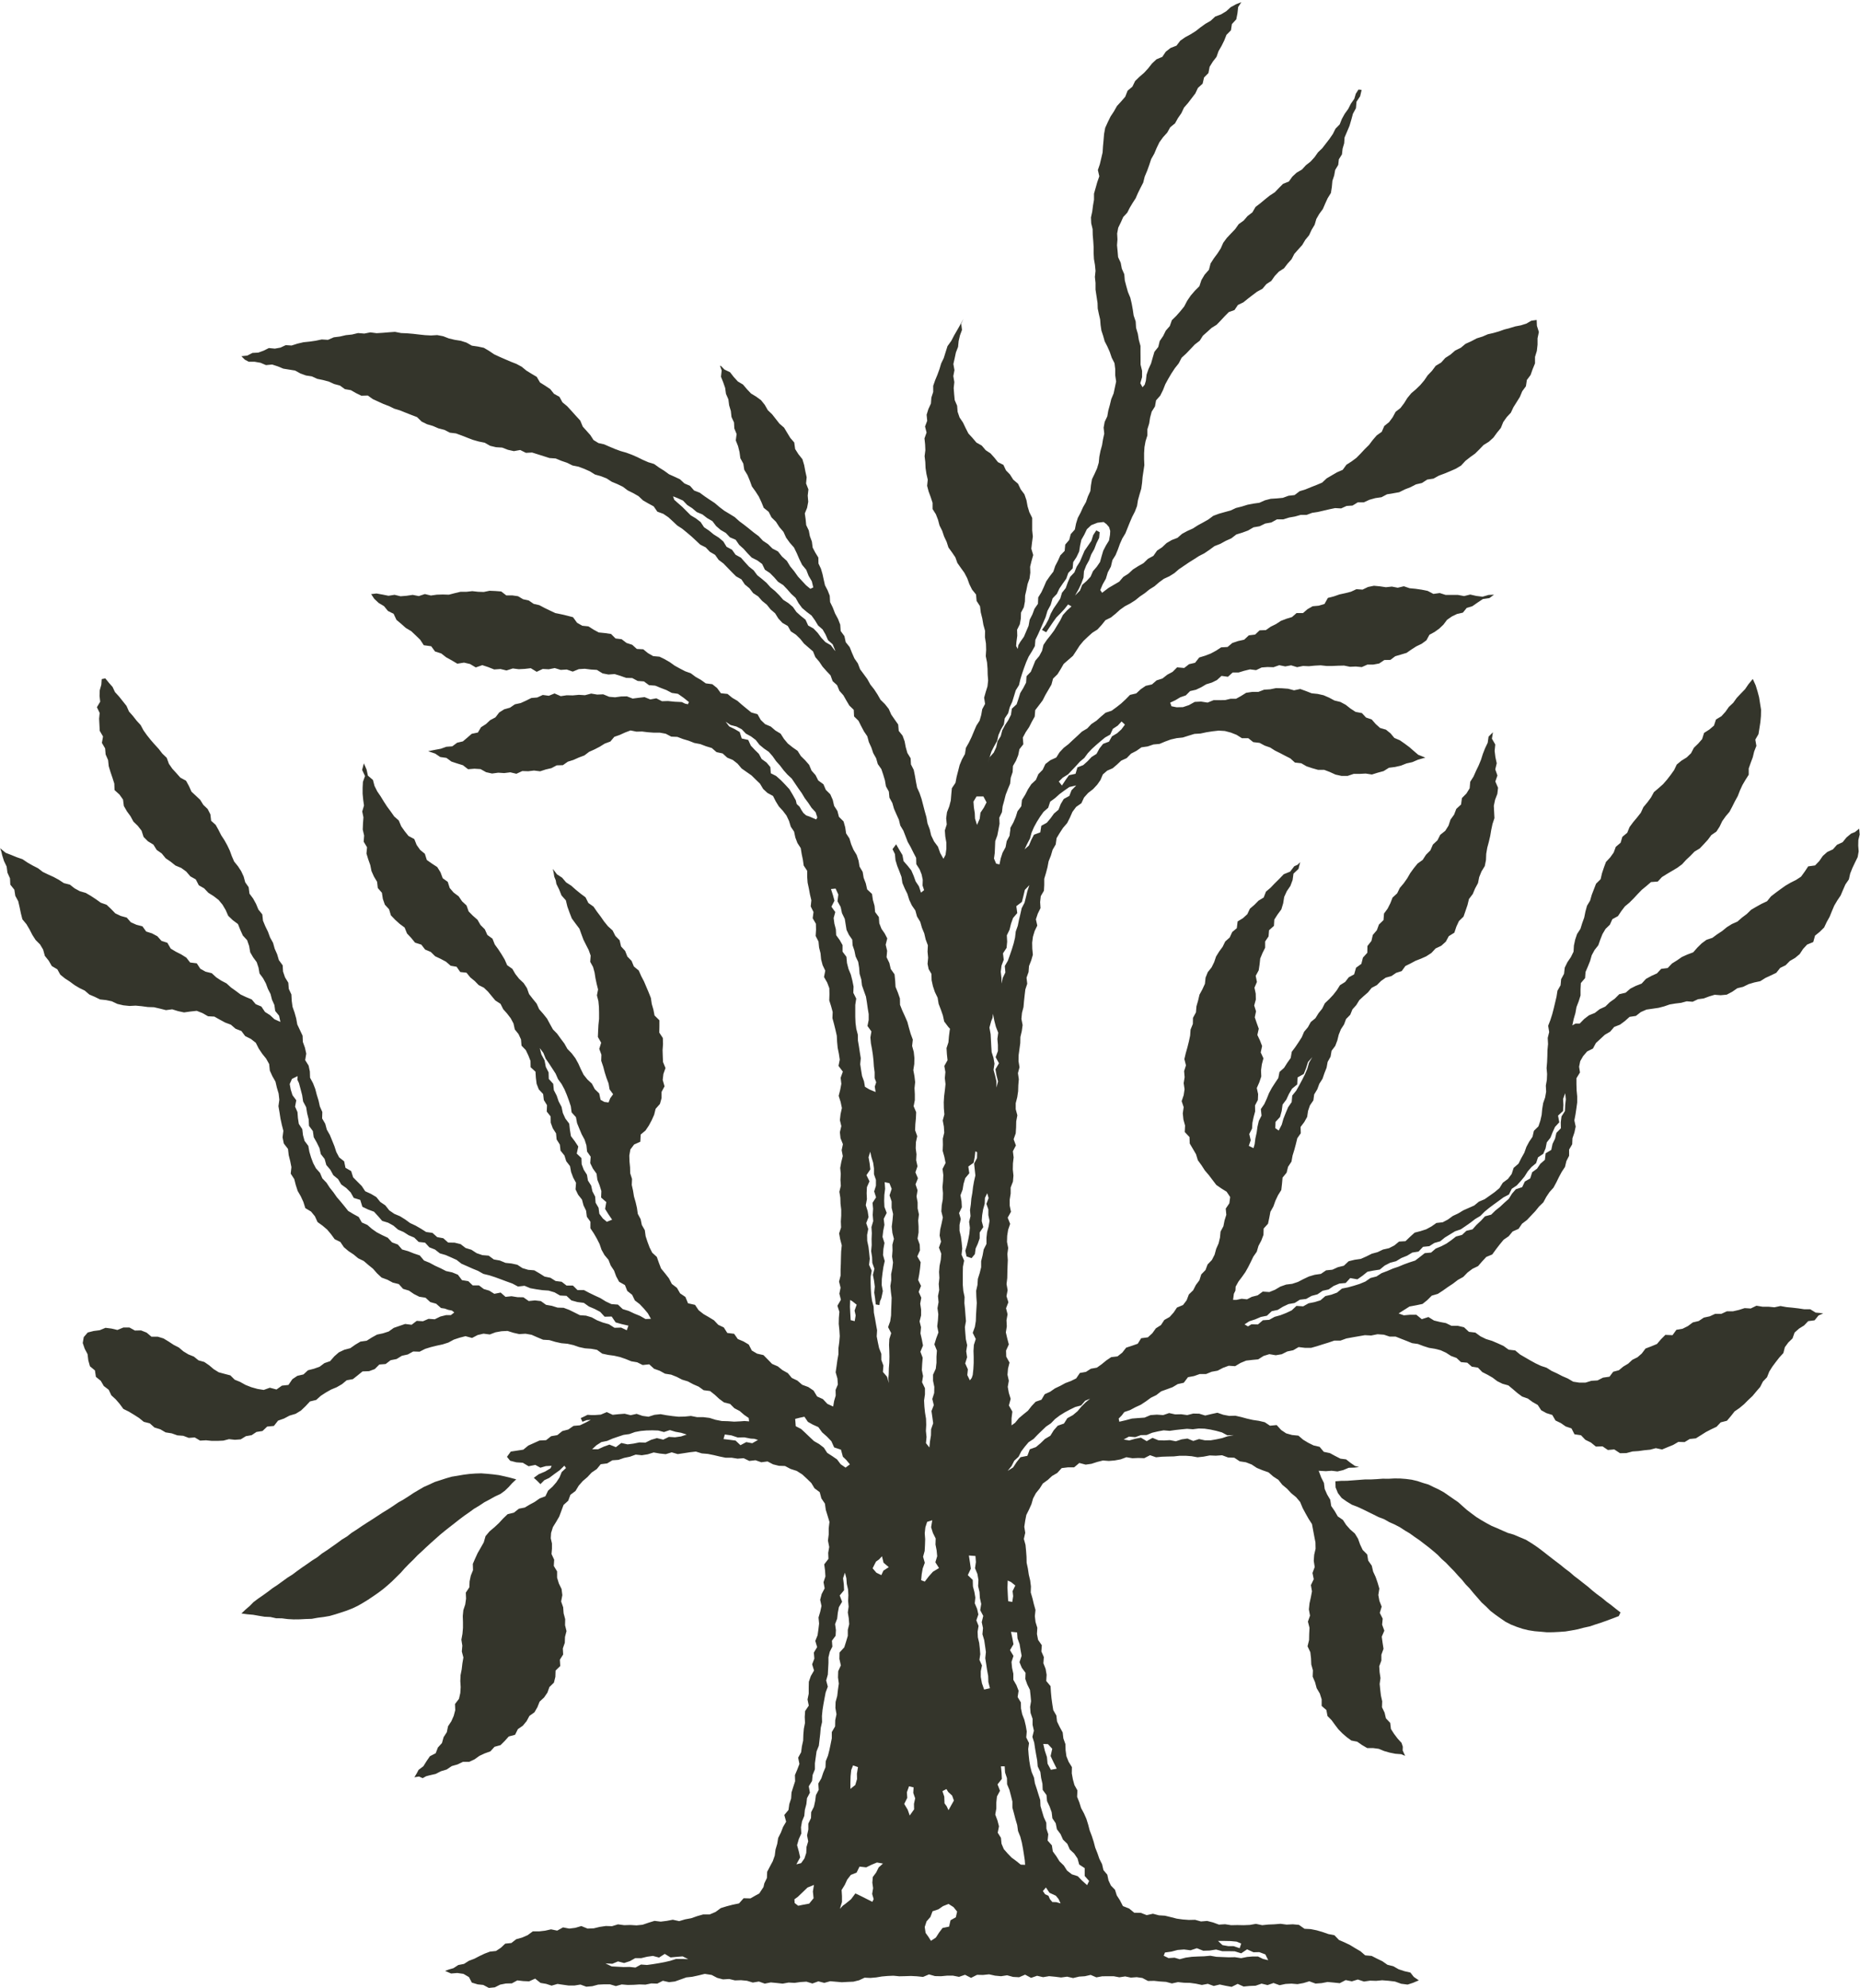<svg xmlns="http://www.w3.org/2000/svg" width="682" height="729" fill="none"><g fill="#34352B" clip-path="url(#a)" style="mix-blend-mode:soft-light"><path d="m512.555 481.49 2.18.788 2.319-.208h2.273l1.995 1.623 2.435-.788 2.041 1.275 2.181.534 2.203.417 2.041.998h2.343l2.249.533 1.786 1.67 2.366.278 1.879 1.369 2.041.997 2.203.673 2.111.904 2.087.951 1.879 1.369 2.412.278 1.809 1.507 1.879 1.091 1.879 1.09 1.901 1.043 1.972.928 2.087.696 1.833 1.16 1.971.904 1.925.998 2.041.881 1.972 1.16 2.249.347h2.25l2.157-.672 2.273-.139 1.995-1.021 2.389-.348 1.345-1.809 2.088-.556 1.623-1.346 1.786-1.067 1.531-1.414 1.878-.928 1.578-1.369 1.368-1.832 2.134-.812 2.064-.858 1.485-1.739 1.6-1.601 2.621.116 1.415-1.971 2.273-.395 1.948-.974 1.809-1.345 2.157-.51 1.879-1.253 2.157-.464 2.018-.927h2.273l2.017-.928h2.25l2.134-.487 2.111-.673 2.226.139 2.111-1.02 2.226.371h2.181l2.18.209 2.203-.464 2.18.394 2.181.209 2.18.255 2.157.325h2.227l1.994 1.229 1.531.139 1.229.163-1.716.742-1.438 1.786-2.343.301-1.507 1.577-1.856 1.16-1.623 1.438-.766 2.157-1.554 1.508-1.252 1.716-.557 2.157-1.461 1.6-1.322 1.694-1.276 1.716-1.113 1.786-.812 2.064-1.507 1.577-.998 1.972-1.415 1.646-1.391 1.67-1.601 1.508-1.53 1.531-1.67 1.391-1.786 1.23-1.369 1.739-1.438 1.693-2.273.58-1.53 1.624-1.972.927-1.925.998-1.832 1.159-1.856 1.16-2.25.232-1.878 1.137-2.296-.07-1.902 1.113-2.018.812-2.041.858-2.296-.487-2.088.557-2.134.209-2.157.301-2.157.139-2.273.603-2.319.047-2.111-1.392-2.342.209-1.948-1.322-2.459.069-1.809-1.484-2.041-.997-1.6-1.67-2.389-.348-1.091-2.157-2.133-.719-1.763-1.23-1.972-.95-1.182-2.042-2.157-.672-1.902-1.044-1.276-1.948-1.879-1.067-1.739-1.276-2.111-.742-1.716-1.276-1.647-1.414-1.67-1.392-2.157-.603-1.925-.951-1.716-1.299-1.856-1.067-1.925-.974-1.577-1.623-2.25-.348-1.67-1.462-2.296-.208-1.647-1.531-2.018-.742-1.832-1.183-1.971-.905-2.111-.533-2.157-.348-2.041-.649-2.018-.766-2.134-.301-1.994-.812-2.018-.789-2.041-.812h-2.204l-2.087-.695-2.343-.163-2.319.464-2.319-.116-2.273.394-2.273.395-2.25.417-2.18.789h-2.25l-2.111.719-2.11.649-2.111.673-2.134.603h-2.273l-2.319-.278-1.995 1.159-2.157.441-2.041 1.021-2.18.371-2.366-.395-2.111.65-1.971 1.252-2.227.209-2.203.255-2.064.858-1.972 1.183-2.342-.162-2.088.765-1.994 1.044-2.181.394-2.041.835h-2.319l-2.087.742-2.227.418-1.554 2.041-2.203.487-1.902 1.136-2.088.766-2.11.765-1.763 1.369-1.995.974-1.809 1.322-1.855 1.229-2.018.928-1.949 1.044-2.11.719-.928 1.229-1.136 1.16.232 1.159 2.365-.556 2.25-.603 2.319-.186 2.32-.162 2.203-.928 2.32-.162 2.319.162 2.18-.742 2.227.487 2.203-.047 2.204.302 2.203-.557 2.203.047 2.181.672 2.226-.533 2.25-.487 2.157.742 2.18.417 2.227-.069 2.157.487 2.134.58 2.157.487 2.203.325 2.157.51 1.902 1.275 2.459-.232 1.646 1.81 1.833 1.229 2.157.603 2.342.232 1.717 1.484 1.878 1.137 1.972.974 2.203.51 1.531 1.832 2.226.464 1.926 1.044 1.948.997 2.064.256 1.6 1.252 1.67 1.16 1.508.394-1.67.209-2.134.069-2.041.858-2.087.488-2.157-.256-2.111.163-2.621-.163.928 2.459.997 1.995.279 2.226.904 2.041 1.137 1.925.348 2.273 1.275 1.856 1.137 1.971 1.878 1.276 1.206 1.855 1.462 1.647 1.716 1.485 1.16 1.901.765 2.134.951 1.995 1.647 1.647.371 2.249 1.299 1.856.51 2.18.928 2.018.719 2.087.626 2.134-.371 2.343.394 2.157.835 2.11-.696 2.297 1.067 2.11-.209 2.204.812 2.203-.951 2.204.302 2.203.348 2.25-.789 2.157v2.157l-.788 2.087.139 2.157.324 2.157-.301 2.157.209 2.134.255 2.134.464 2.087-.07 2.204.951 1.971.487 2.088 1.577 1.669.255 2.227 1.16 1.809 1.299 1.717 1.438 1.577.464 1.391-.047 1.392.905 1.971-1.438-.603-2.157-.162-2.064-.417-2.041-.58-1.972-.812-2.087-.278h-2.157l-1.902-1.114-1.763-1.229-2.134-.417-1.716-1.253-1.577-1.368-1.461-1.485-1.276-1.67-1.229-1.693-1.508-1.531-.394-2.18-1.74-1.507v-2.436l-.672-2.11-1.16-1.972-.58-2.157-.881-2.087.093-2.296-.604-2.157-.092-2.25-.255-2.227-1.021-2.18.557-2.273.046-2.25.116-2.25-.58-2.273.766-2.203-.418-2.273.232-2.227.487-2.203.418-2.203-.395-2.273 1.044-2.181-.464-2.273.812-2.18-.348-2.273.162-2.226.511-2.204-.047-2.319-.44-2.25-.418-2.227-.417-2.249-1.253-1.949-1.113-1.971-1.067-1.995-.905-2.18-1.484-1.763-1.786-1.461-1.531-1.647-1.739-1.438-1.438-1.809-1.902-1.252-1.74-1.508-2.18-.765-2.087-.858-1.902-1.253-2.111-.812-2.25-.347-1.994-1.323-2.296-.092-2.181-.812-2.296.162-2.25-.093-2.273.441-2.18.232-2.18-.394-2.18-.163h-2.18l-2.157.232-2.181.047-2.18.069-2.157.209-2.203-.765-2.111 1.09-2.18-.07-2.18.093-2.204-.371-2.11.789-2.134.394-2.157.185-2.204-.162-2.11.533-2.088.673-2.134.302-2.319-.604-1.902 1.601h-2.273l-2.296.278-1.6 1.763-1.902 1.113-1.624 1.485-1.786 1.298-1.183 1.856-1.368 1.693-1.021 1.925-.603 2.088-.881 1.971-.997 1.995-.418 2.157-.324 2.18.347 2.203-.51 2.25.603 2.157.209 2.18.162 2.181.047 2.203.464 2.157.324 2.18.511 2.157.278 2.18-.07 2.227.627 2.134.51 2.134.603 2.134-.232 2.273.255 2.18.649 2.11-.139 2.25.418 2.157 1.368 1.972-.162 2.273.904 2.064-.162 2.273.812 2.064.371 2.157-.139 2.273 1.577 1.902.139 2.227.209 2.203.301 2.18.348 2.18 1.137 1.972.255 2.203.974 2.018 1.09 1.995.255 2.203.742 2.064.07 2.25.302 2.204.811 2.041 1.206 1.948-.046 2.296.394 2.18.58 2.111 1.09 1.948-.116 2.343.812 2.041.65 2.087 1.066 1.972.882 2.018.649 2.087.557 2.134.788 2.064.673 2.088.557 2.133.811 2.041.72 2.088.997 1.971.487 2.157 1.415 1.67.44 2.088.882 1.902 1.507 1.554.65 2.064 1.136 1.763 1.114 2.157 2.296.904 1.855 1.531 2.412.046 2.157.835 2.297-.51 2.18.58 2.226.139 2.181.533 2.18.557 2.203.302 2.227.162 2.25-.046 2.157.603 2.273-.186 2.18.557 2.134.788 2.273-.139 2.203.348 2.296-.046 2.273.046 2.273-.093 2.25-.394 2.296.487 2.227-.232 2.25-.093 2.249-.185 2.227.301 2.273-.116 2.25.209 2.041 1.438 2.25.116 2.203.441 2.157.626 2.111.742 2.249.441 1.67 1.739 2.041.882 2.018.974 1.902 1.16 1.948 1.136 1.694 1.484 2.388.209 1.949.998 1.971.95 1.856 1.299 2.157.534 1.948 1.113 2.111.696 2.203.51 1.253 1.601 1.832 1.252-2.111.904-1.994.65-2.366-.302-2.25-.811-2.343-.279-2.365-.185-2.227.208-2.227-.069-2.226.325-2.25-.743-2.203.673-2.25-.464-2.18 1.137-2.227-.232-2.227-.209-2.203.418-2.227.162-2.273-.835-2.157.649-2.18.395-2.203-.186-2.18.116-2.181.464-2.226-.812-2.18.766-2.204-.534-2.18.765-2.203.093-2.204.209-2.18-.974-2.203 1.09-2.181-.394-2.18-.464-2.203.533-2.157-.788-2.204.417-2.18-.464-2.18-.301-2.203-.047-2.181-.232-2.249.487-2.158-.579-2.18-.14-2.18-.232-2.227.047-2.064-1.09-2.087-.302-2.134.163-2.087-.441-2.134.325-2.088-.395h-2.11l-2.111.024-2.111.394-2.11-.905-2.111.487-2.11.14-2.204.533-2.203-.51-2.204.301-2.203-.278-2.204-.209-2.203.371-2.203-.51-2.204.765-2.18-1.182-2.203.951-2.204-.116-2.203-.603-2.204.347-2.203-.208-2.203-.487-2.204.231-2.203-.046-2.204 1.113-2.203-1.136-2.203.765-2.204-.44h-2.203l-2.204.208-2.203-.046-2.203-.626-2.181.928-2.203-.232-2.203-.116-2.204.069-2.11.047-2.134-.209-2.134.093-2.111.185-2.087.348-2.111.186-2.134-.093-2.017.951-2.088.51-2.134.093-2.11.116-2.134-.186-2.111-.185-2.18.603-2.18-.557-2.18.789-2.181-.673-2.18.139-2.18.302-2.18-.116-2.18.394-2.181-.232-2.18-.209-2.203.441-2.157-.765-2.227.371-2.134-.65-2.18-.208-2.227.069-2.133-.51-2.25.139-2.134-.557-2.018-1.067-2.528-.394-2.482.603-2.134.464-2.18.232-2.064.742-2.087.742-2.157.256-2.273-.511-2.041 1.044-2.204-.07-2.134.441-2.18-.069-2.157.139-2.18.046-2.18-.185-2.157.603-2.181-.65h-2.157l-2.157.116-2.157.58-2.18.186-2.157-.789-2.18.348h-2.18l-2.157-.302-1.902-.278-2.157.626-1.995-.649-2.064-.348-1.972-1.577-2.203.997-2.134-.093-2.203-.255-1.995 1.09-2.18.047-2.111.417-1.971.997-2.18.209-2.041-1.09-2.041-.209-2.157-.649-1.044-2.018-2.018-1.183-2.25-.325-2.296.186-2.203-.951 1.368-.51 1.693-.487 1.786-1.16 2.111-.417 1.786-1.137 1.971-.742 1.879-.974 1.902-.905 1.971-.742 2.204-.232 1.785-1.183 1.601-1.507 2.25-.232 1.786-1.392 2.157-.603 2.017-.881 1.902-1.392h2.32l2.203-.255 2.157-.487 2.273.464 2.134-1.183 2.273.441 2.226-.279 2.204-.649 2.296.928 2.25-.093 2.226-.534 2.227-.324 2.25.069 2.203-.672 2.273.301 2.25-.07 2.273.14 2.227-.232 2.18-.743 2.18-.672 2.273.278 2.227-.278 2.203-.418 2.343.511 2.18-.65 2.25-.417 2.18-.766 2.203-.626h2.389l2.134-.904 1.925-1.415 2.18-.673 2.227-.58 2.273-.464 1.693-1.901 2.482.069 1.994-1.136 1.253-.673.788-1.206.766-1.16.301-1.345.951-1.971.093-2.273 1.021-1.949 1.043-1.948.719-2.041.279-2.203.626-2.088.348-2.18.997-1.972.789-2.041 1.136-1.948-.672-2.458 1.53-1.833.302-2.157.672-2.064.14-2.203.649-2.065.673-2.064-.07-2.226.858-2.042.789-2.064-.464-2.296 1.09-1.995.278-2.157.464-2.11.07-2.18.185-2.157.418-2.134-.093-2.204.139-2.157 1.346-1.994-.464-2.25.44-2.134v-2.18l.047-2.18.719-2.088 1.183-2.041-.696-2.273.812-2.087-.186-2.204 1.206-2.018-.672-2.273.834-2.064.302-2.134.255-2.157-.209-2.226.627-2.111.464-2.134-.488-2.249.557-2.134 1.09-2.065-.417-2.249.695-2.111-.139-2.203-.301-2.227 1.554-2.018-.093-2.203.371-2.157-.464-2.343.279-2.25v-2.273l.278-2.319-.673-2.227-.672-2.18-.325-2.296-1.299-1.925-.603-2.273-1.925-1.438-1.16-1.925-1.623-1.577-1.647-1.531-2.064-1.322-2.296-.742-2.018-1.067-2.227-.07-2.134-.533-2.041-1.067-2.296.301-2.111-.742-2.273.255-2.064-.997-2.25.162-2.18-.348h-2.226l-2.157-.44-2.157-.511-2.181-.44-2.203-.186-2.18-.672-2.227.255-2.226.348-2.204.324-2.203-.649-2.18.673-2.204-.232-2.226-.395-2.157.673-2.181.348-2.249-.232-2.111.765-2.134.441-2.064.719-2.25.162-1.902 1.137-2.366.301-1.461 1.786-1.879 1.276-1.53 1.647-1.717 1.461-1.484 1.693-1.183 1.948-1.855 1.392-.812 2.18-1.717 1.554-.788 2.134-.789 2.111-1.113 1.925-1.206 1.948-.673 2.157-.116 1.948.441 1.902v1.902l-.162 1.972.974 2.064-.139 2.296 1.206 1.995v2.296l.649 2.134.997 2.041.279 2.226-.441 2.343.742 2.11.163 2.204.579 2.157-.046 2.226.534 2.157-.557 2.134-.07 2.157-.719 2.065.116 2.226-1.206 1.902.139 2.319-1.716 1.67-.07 2.296-.533 2.134-1.647 1.601-.742 2.064-1.229 1.786-1.624 1.507-.812 2.042-1.09 1.878-1.832 1.299-1.044 1.948-1.391 1.67-1.809 1.253-1.021 2.064-2.319.626-1.461 1.624-1.554 1.554-2.204.603-1.507 1.67-2.065.742-1.948.904-1.786 1.276-1.971.928h-2.297l-1.994.951-2.111.603-1.855 1.252-2.088.627-1.948.997-2.134.487-1.345.348-1.299.719-1.345-.603-1.693.278.904-1.507.626-1.207 1.763-1.322 1.183-1.901 1.229-1.786 2.111-1.09.812-2.111 1.484-1.624.603-2.157 1.183-1.832.441-2.157 1.206-1.832.881-1.995.557-2.087-.093-2.25 1.461-1.902.487-2.134.139-2.18-.139-2.204.093-2.157.418-2.133.255-2.181.371-2.18-.58-2.18.186-2.157-.348-2.18.394-2.157.185-2.157v-2.18l-.069-2.181.209-2.157.695-2.087.302-2.134-.093-2.203 1.299-1.949.093-2.18.44-2.11.812-1.995-.069-2.296.858-1.995.904-1.971 1.137-1.972 1.113-1.971.65-2.273 1.484-1.763 1.763-1.484 1.646-1.531 1.531-1.67 1.67-1.601 2.296-.556 1.856-1.461 2.134-.418 1.832-1.09 1.879-1.021 1.739-1.229 2.111-.788.997-2.088 1.601-1.415 1.391-1.6 1.183-1.786.812-1.995 1.577-1.484-.603-.858-1.716 1.67-1.949 1.391-1.902 1.438-1.785.835-1.415 1.438-1.345-1.345-1.091-.974 1.81-1.322 2.319-.974 1.995-1.183.417-.928-2.134.116-1.994.58-1.856-1.02-2.458.487-2.134-1.276-2.366-.162-2.273-.58-1.16-1.438 1.392-1.925 2.296-.348 2.296-.348 1.833-1.508 2.064-.928 2.064-.927 2.389-.116 1.855-1.461 2.273-.395 1.833-1.484 2.203-.58 1.902-1.322 2.366-.209 2.041-.974 1.925-1.02-1.484.092-1.578.603-.626-1.345 1.299-.603 1.206-.603 1.415.093h1.229l2.204-.162 2.203-.928 2.157.997 2.203-.232 2.204-.162 2.18.533 2.203-.487 2.157.742 2.181.302 2.226-.696 2.204-.232 2.18.394 2.18.302 2.18.232 2.296-.046 2.297-.232 2.249.44h2.297l2.273.279 2.226.695 2.25.441 2.296.07 2.273.162 2.296-.116 1.485-.116 1.693.139-.163-1.252-1.623-1.114-1.67-1.438-1.948-1.02-1.577-1.577-2.227-.557-1.763-1.299-1.623-1.507-1.74-1.369-2.342-.301-1.81-1.299-2.017-.881-1.949-1.044-2.134-.65-1.971-1.02-2.041-.812-2.227-.348-1.948-1.067-2.087-.742-1.763-1.623-2.412.255-1.995-.998-2.18-.371-2.041-.835-2.088-.719-2.157-.487-2.203-.301-2.157-.464-1.925-1.392-2.18-.394-2.227-.163-2.157-.463-2.087-.719-2.157-.487-2.273-.209-2.204-.487-2.18-.65-2.296-.139-2.111-.881-2.11-.928-2.227-.394-2.319.139-2.134-.487-2.157-.673-2.227.116-2.18.394-2.087.789-2.297-.301-2.157.51-2.041 1.067-2.412-.65-2.157.557-2.11.696-2.018 1.09-2.111.672-2.157.464-2.157.534-2.111.649-1.994 1.021-2.366-.07-1.971 1.09-2.181.487-1.925 1.183-2.203.441-1.809 1.392-2.32.185-1.67 1.67-2.087.765-2.412.093-1.763 1.438-1.763 1.392-2.273.417-1.739 1.438-1.925 1.114-2.064.858-1.926 1.09-1.855 1.206-1.67 1.508-2.296.556-1.601 1.717-1.693 1.623-1.948 1.183-2.25.673-2.018 1.067-2.18.765-1.531 1.948-2.458.232-1.716 1.624-2.204.348-1.786 1.182-2.11.372-1.88 1.159-2.156.163-2.157-.232-2.064.533-2.111.093h-2.134l-2.11-.209-2.18.116-1.949-1.16-2.203.163-2.018-.766-2.157-.162-2.088-.742-2.226-.348-1.949-1.137-2.133-.649-1.717-1.531-2.203-.556-1.74-1.415-1.855-1.183-1.879-1.137-2.018-.997-1.345-1.832-1.438-1.67-1.623-1.485-.975-2.041-1.786-1.368-1.113-1.902-1.786-1.461-.348-2.343-1.832-1.53-.603-2.158-.278-2.296-1.044-1.971-.719-2.111.371-2.157 1.461-1.693 2.18-.557 2.204-.278 2.134-.881 2.203.278 2.157.51 2.204-.904h2.203l2.018 1.113 2.25-.046 2.04.811 1.763 1.485h2.32l2.11.649 1.88 1.137 1.831 1.206 1.902.974 1.67 1.415 1.832 1.113 2.018.812 1.694 1.368 2.133.603 1.786 1.23 1.67 1.414 1.833 1.137 2.133.58 2.134.556 1.577 1.578 1.995.811 1.995 1.114 2.133.835 2.227.626 2.296.371 2.25-.812 2.435.65 1.995-1.415 2.389-.255 1.438-2.111 1.832-1.229 2.227-.51 1.67-1.531 2.18-.557 2.087-.742 1.763-1.322 2.088-.719 1.53-1.763 1.67-1.461 1.995-.951 2.203-.58 1.81-1.276 1.901-1.136 2.297-.325 1.878-1.183 1.925-1.067 2.181-.463 2.087-.673 1.856-1.322 2.087-.719 2.087-.719 2.366.301 1.879-1.438 2.296.14 2.041-.882 2.273.163 2.041-.998 2.134-.533h1.739l1.253-.974-.881-.696-1.392-.278-1.206-.441-1.392-.209-1.786-1.577-2.157-.603-1.739-1.6-2.273-.348-1.972-.998-1.832-1.252-2.157-.65-1.554-1.739-2.227-.557-1.948-1.044-2.134-.788-1.646-1.531-1.508-1.716-1.716-1.392-1.67-1.438-2.041-.997-1.717-1.415-1.855-1.229-1.693-1.438-1.276-1.902-2.087-1.021-1.322-1.809-1.438-1.716-1.694-1.438-1.832-1.322-.974-2.134-1.415-1.716-2.087-1.253-.719-2.273-.951-2.064-1.137-1.972-.696-2.157-.556-2.18-1.299-1.994.255-2.389-.441-2.204-.556-2.203-.255-2.273-1.531-1.972-.464-2.273.301-2.389-.579-2.249-.487-2.25-.348-2.273-.395-2.273.325-2.343-.255-2.273-.649-2.18-.511-2.203-1.136-1.995-.928-2.041-.255-2.412-1.113-1.995-1.438-1.786-1.276-1.902-1.067-2.11-1.81-1.415-2.087-1.044-1.391-1.855-2.134-.835-1.716-1.485-2.111-.788-1.971-1.067-1.972-1.113-2.32-.116-2.017-1.16-2.134-.835-2.343.255-2.296.325-2.18-.464-2.18-.673-2.273.302-2.203-.557-2.204-.51-2.25-.07-2.226-.301-2.227-.209-2.273.116-2.226-.232-2.204-.51-2.064-.974-2.11-.441-2.18-.232-1.95-.951-1.994-.858-1.67-1.438-1.925-.928-1.832-1.09-1.716-1.276-1.81-1.182-1.693-1.369-1.067-1.948-2.04-1.206-1.137-1.972-1.415-1.762-.626-2.297-1.137-1.901-1.623-1.624-1.206-1.879-1.02-1.994-1.137-1.925-1.485-1.786-.556-2.204-.464-2.226-.51-2.204-1.068-1.971-.347-2.25-1.485-1.856-.116-2.319-.928-2.064-.301-2.25-.974-2.041-.673-2.134-.278-1.252-.464-1.299 2.041 1.693 2.041.789 2.041.835 2.088.719 1.832 1.229 1.902 1.09 1.948.997 1.763 1.346 1.971.951 1.995.904 1.925 1.044 1.832 1.206 2.204.556 1.74 1.369 1.924 1.044 2.157.626 1.902 1.113 1.833 1.206 1.785 1.276 2.111.742 1.624 1.531 1.577 1.623 1.994.951 2.204.603 1.507 1.717 2.018.904 2.227.58 1.368 1.902 2.157.696 1.949 1.044 1.507 1.693 2.157.696 1.23 2.133 1.878 1.137 1.972.997 1.855 1.16 1.415 1.809 2.435.301 1.3 1.995 1.924 1.067 2.273.557 1.624 1.507 1.832 1.206 1.948 1.021 1.624 1.484 1.786 1.276 1.763 1.322 2.017.951 2.065.858 1.46 1.74 2.065.858 1.322 1.971 1.856 1.183 1.623 1.508 2.18.974-.487-2.273-1.415-1.74-.301-2.18-.881-1.948-.534-2.088-.974-1.901-.742-1.995-1.02-1.879-1.3-1.763-.37-2.133-.673-2.018-1.3-1.763-1.066-1.832-.394-2.296-.742-2.157-1.578-1.717-.928-2.064-.858-2.134-1.925-1.438-1.646-1.577-.928-2.111-1.16-1.971-1.438-1.74-1.809-1.391-1.948-1.23-1.531-1.623-1.972-1.137-1.113-2.157-1.995-1.113-1.507-1.763-1.832-1.322-2.111-.881-1.74-1.392-1.855-1.275-1.438-1.763-1.856-1.299-1.206-1.948-1.994-1.206-1.6-1.601-.743-2.296-1.368-1.762-1.624-1.578-1.067-1.971-1.322-1.809-1.113-1.948-.302-2.343-1.298-1.832-1.81-1.647-.092-2.389-.673-2.111-.719-2.11-.65-2.134-.231-2.25-.905-2.064-.185-2.227-1.183-2.018.417-2.342-1.206-2.064-.116-2.25-.116-2.227.209-2.087-1.02-2.111 1.205-2.018-.231-2.11.07-2.088.579-2.041.14-2.041 1.321-.278 1.322 1.623 1.345 1.531.882 1.879 1.484 1.623 1.369 1.717 1.368 1.716.905 2.064 1.46 1.647 1.346 1.716 1.484 1.624 1.044 1.948 1.276 1.786 1.368 1.716 1.438 1.647 1.485 1.624 1.345 1.739 1.6 1.531.789 2.18 1.252 1.809 1.485 1.624 1.46 1.647 2.088 1.136 1.067 1.948.928 2.065 1.6 1.484 1.6 1.508 1.137 1.832 1.6 1.531.998 1.948.278 2.366 1.67 1.507 1.044 1.879.974 1.925 1.183 1.809 1.044 1.879.927 1.948.743 2.041.858 1.972 1.391 1.716 1.183 1.809.905 1.949.58 2.133 1.252 1.786.302 2.366 1.345 1.809 1.067 1.948.858 2.065 1.438 1.786.255 2.319.858 2.064.974 1.995.766 2.087 1.09 1.972.603 2.157.904 2.041.627 2.134 1.391 1.901.139 2.297.72 2.11 1.206 1.972.185 2.273.951 2.041.116 2.296.302 2.227.742 2.11.603 2.157.394 2.204.974 2.064.974 2.064.093 2.273.766 2.111.487 2.18-.395 2.389 1.253 1.995.464 2.18.069 2.273 1.09 2.018.812 2.087.557 2.134.649 2.11.487 2.181.905 2.041-.07 2.366 1.137 1.948.58 2.157 1.113 1.948.835 2.041.835 2.064.696 2.134 1.043 1.972 1.833 1.461.487 2.366 2.087 1.206.719 2.296 1.577 1.6 1.577 1.577 1.276 1.925 2.134.975 1.948 1.159 1.438 1.786 1.856 1.253 1.438 1.832 1.855 1.276 2.088.881 1.902 1.183 1.809 1.322 2.041.951 1.925 1.113 1.902 1.206 2.319.325 1.74 1.554 2.249.417 1.763 1.578 2.389.046 2.18.533 1.833 1.415 2.133.65 1.925 1.252 2.111.719 2.296.186 1.879 1.391 2.227.395 2.064.858 2.203.232 2.134.464 1.879 1.229 2.087.626 2.25.186 1.902 1.113 1.879 1.183 2.157.441 1.878 1.182 2.227.279 1.786 1.391h2.342l1.67 1.647h2.366l1.925 1.021 2.064.997 2.065.951 1.948 1.206 2.064.974 2.412.186 1.74 1.646 2.203.673 2.064.974 2.111.858 1.972 1.137 1.994-.07-1.136-2.041-1.438-1.716-1.531-1.624-1.786-1.368-.997-2.064-1.786-1.415-.858-2.157-2.134-1.206-1.067-1.972-.789-2.134-1.229-1.855-.812-2.087-1.461-1.74-1.09-1.948-.719-2.111-.997-1.971-1.114-1.926-1.252-1.878v-2.412l-1.299-1.809-.278-2.227-.951-1.948-.557-2.111-1.415-1.786-.951-1.971.186-2.389-1.044-1.925-.765-2.041-.395-2.157-1.391-1.81-.65-2.087-1.438-1.786-.255-2.226-1.183-1.879-.208-2.227-1.206-1.878-.743-2.042-.046-2.296-1.415-1.786.093-2.342-1.16-1.879-.255-2.203-1.6-1.717-.789-2.017-.278-2.204-.139-2.25-1.786-1.646-.047-2.297-.788-2.017-.928-1.949-1.577-1.646-.186-2.273-.904-1.949-1.369-1.716-.487-2.203-1.02-1.902-1.322-1.717-1.438-1.623-.974-1.949-1.902-1.229-1.369-1.647-1.322-1.6-1.507-1.438-1.902-.951-1.462-1.507-1.623-1.323-1.392-1.716-2.296-.255-1.322-1.925-2.18-.371-1.716-1.485-1.949-1.043-2.018-.951-1.6-1.577-2.087-.882-1.392-1.809-2.296-.719-1.415-1.739-1.531-1.624-.881-2.18-1.809-1.345-1.67-1.508-1.554-1.624-.673-2.226-1.531-1.67-.742-2.111-.348-2.273-1.507-1.739-.255-2.273-1.16-1.925-.905-2.041-.44-2.181-.743-2.087-.649-2.134.209-2.296-1.23-2.041.163-2.273-.51-2.18.092-2.25.163-2.227-.441-2.157.649-2.18-.301-2.157-.209-2.18v-2.18l.116-2.157.766-2.134-1.067-2.25.649-2.412.997 2.296.487 2.227 1.833 1.554.58 2.203.997 1.995 1.252 1.832 1.16 1.902 1.206 1.855 1.322 1.786 1.276 1.809 1.693 1.508.881 2.111 1.276 1.809 1.392 1.739 2.133 1.137.859 2.157 1.275 1.809 1.74 1.438.719 2.273 1.879 1.322 1.948 1.276 1.183 1.902.811 2.18 1.856 1.345.719 2.25 1.438 1.67 1.832 1.368 1.253 1.832 1.646 1.531.766 2.18 1.554 1.578 1.693 1.484 1.113 1.925 1.577 1.577.928 2.065 1.879 1.368.835 2.111 1.299 1.785 1.206 1.856 1.136 1.902.905 2.064 1.902 1.345 1.113 1.902 1.368 1.74 1.647 1.554 1.229 1.855.766 2.18 1.368 1.763 1.415 1.74.928 2.064 1.484 1.693 1.392 1.74 1.067 1.971 1.09 1.972 1.577 1.623 1.299 1.809 1.345 1.786 1.09 1.948 1.577 1.624 1.346 1.786 1.09 1.971.928 2.065.997 2.017 1.391 1.74 1.67 1.554 1.044 1.995 1.624 1.577.51 2.342 1.392.789 1.53.185.603-1.53 1.067-1.485-1.299-1.786-.371-2.18-.765-2.018-.649-2.064-.557-2.111-.719-2.11.07-2.227-.789-2.134.696-2.249-1.206-2.134.092-2.204.116-2.203.232-2.203v-2.181l-.046-2.18-.209-2.18-.533-2.087.417-2.157-.51-2.065-.441-2.064-.324-2.087-.557-2.041-1.044-1.879.163-2.296-.719-2.018-.975-1.902-.951-1.902-.742-1.995-.719-2.017-1.415-1.879-1.391-1.902-.835-2.157-.789-2.18-.556-2.296-1.601-1.81-.858-2.157-1.02-2.064-.232-1.322-.534-1.299-.209-1.345-.324-1.531 1.53 1.995 1.879 1.229 1.461 1.717 1.902 1.229 1.67 1.484 1.74 1.415 1.809 1.345 1.044 2.088 1.878 1.322 1.276 1.855 1.345 1.786 1.276 1.832 1.415 1.74 1.693 1.531 1.02 2.018 1.554 1.577.534 2.273 1.484 1.623.812 2.065 1.554 1.6.835 2.041 1.809 1.508.881 2.017 1.021 1.949.858 2.018.858 2.017.812 2.041.325 2.204.603 2.087.417 2.134 1.786 1.763v2.273l-.046 2.25 1.299 1.971.069 2.203-.162 2.25.069 2.18.093 2.181.905 2.203-.766 2.18-.255 2.181.673 2.342-1.09 2.041v2.273l-.603 2.157-1.577 1.786-.534 2.157-.904 2.018-1.044 1.948-1.229 1.833-1.763 1.461-.139 2.644-2.273 1.02-1.369 1.809-.394 2.227.07 2.18.208 2.157.047 2.157.672 2.088-.093 2.203.464 2.111.348 2.134.603 2.087.487 2.111.302 2.157 1.044 1.948.44 2.134 1.09 1.902.302 2.203.673 2.064.765 2.041.974 1.949 1.693 1.554.719 2.064.835 2.18 1.461 1.786 1.415 1.809 1.067 2.064 1.879 1.438 1.16 2.018 1.948 1.322.951 2.32 2.574.579 1.322 1.972 1.809 1.415 1.925 1.113 1.902 1.16 1.554 1.646 2.041.975 1.276 2.017 2.505.302 1.345 1.925 2.088.881 1.925 1.137 1.136 2.203 1.925 1.137 2.343.533 1.577 1.601 1.577 1.623 2.088.905 1.739 1.391 1.948 1.09 1.462 1.763 2.041.974 1.762 1.531 2.25.835 1.925 1.299 1.299 2.157 2.134.974 1.623 1.74 2.134.974.348-2.018.58-1.995-.046-2.087.835-1.972-.163-2.226-.649-2.25.325-2.203.301-2.204.394-2.203v-2.227l.302-2.203.185-2.227-.139-2.227-.232-2.226.047-2.227.185-2.226-.719-2.227 1.276-2.203-.557-2.227.441-2.203-.557-2.227.557-2.203v-2.227l.093-2.226.046-2.227.07-2.227.232-2.18-.58-2.203-.394-2.181.719-2.18-.093-2.18.139-2.18v-2.18l-.255-2.181-.07-2.18-.348-2.18.534-2.18-.139-2.18.116-2.181-.209-2.18.394-2.18.557-2.18-.418-2.18.464-2.181-.881-2.203-.232-2.203.533-2.227-.533-2.203.255-2.227.487-2.203-.464-2.204-.719-2.25.557-2.203.417-2.203-.255-2.227.812-2.25-1.6-2.11.463-2.273-.324-2.181-.441-2.18-.209-2.203-.116-2.227-.487-2.157-.533-2.157-.58-2.134.093-2.25-.58-2.133-.673-2.111.07-2.25-.046-2.226-.789-2.088-1.16-2.018.464-2.319-.974-2.041-.557-2.134-.208-2.203-.534-2.134-.209-2.18-1.043-2.041.139-2.25-.047-2.227-1.182-2.018.301-2.273-1.02-2.064.231-2.25-.51-2.133-.394-2.157-.464-2.158-.162-2.157v-2.203l-1.276-1.925-.301-2.134-.441-2.11-.348-2.157-1.206-1.856-.766-2.018-.463-2.157-1.206-1.809-.65-2.111-.928-1.971-1.322-1.74-1.484-1.623-1.137-1.856-.997-1.971-2.041-1.113-1.577-1.462-1.137-1.901-1.554-1.508-1.577-1.554-1.832-1.276-1.809-1.275-1.461-1.74-1.74-1.368-2.064-.858-1.67-1.531-2.25-.487-1.739-1.508-2.134-.649-2.065-.789-2.203-.417-2.041-.812-2.111-.626-2.064-.789-2.25-.093-2.017-1.067-2.181-.394h-2.249l-2.204-.162-2.041-.256-2.064.047-2.18-.441-2.018.766-1.925.881-1.995.696-1.438 1.716-2.064.765-1.833 1.137-1.925.997-1.971.882-1.74 1.322-2.041.765-1.971.881-2.064.65-1.809 1.276-2.273.069-1.926 1.021-2.087.487-2.064.672-2.227-.278-2.11.255-2.204-.069-2.157.997-2.226-.534-2.227.279-2.203-.139-2.273.301-2.181-.487-2.041-1.136-2.226-.14-2.343.186-1.879-1.461-2.11-.65-2.111-.695-1.832-1.346-2.273-.324-1.856-1.253-2.574-.881 2.574-.511 2.088-.394 2.018-.719 2.18-.162 1.763-1.322 2.11-.487 1.647-1.392 1.6-1.392 2.25-.463 1.16-1.949 1.786-1.136 1.577-1.461 1.925-1.021 1.368-1.786 1.833-1.16 2.134-.603 1.785-1.229 2.134-.464 1.949-.881 1.948-.974 2.18-.186 2.018-.927 2.227.301 2.087-.858 2.273.997 2.203-.325 2.227.047 2.227-.209 2.226.139 2.273-.603 2.204.371 2.226-.092 2.18.904 2.157.186 2.181-.302 2.157-.046 2.11.812 2.18-.279 2.181-.255 2.11.858 2.204-.417 2.087 1.067 2.18-.07 2.482.255 2.575.116 1.206.58 1.067.232.347-.812-1.901-1.531-2.111-1.484-2.25-.325-1.971-1.043-2.065-.789-2.041-.835-2.296-.186-1.855-1.368-2.273-.162-1.995-1.067-2.273-.07-2.087-.742-2.111-.649-2.273.162-2.157-.418-2.064-1.275-2.227-.139-2.226-.279-2.204.139-2.203.905-2.204-.765-2.203.139-2.203-.673-2.204.441-2.203-.116-2.204 1.044-2.18-1.322-2.203.255-2.204.116-2.18-.279-2.296.743-2.227-.534-2.296.162-2.18-.858-2.18-.719-2.389.835-2.111-1.252-2.203-.51-2.459.394-2.064-1.229-2.018-1.114-1.809-1.415-2.273-.719-1.415-1.925-2.713-.371-1.323-2.018-1.623-1.577-1.647-1.554-1.994-1.183-1.694-1.507-1.739-1.461-1.044-2.227-2.087-1.044-1.438-1.762-1.972-1.183-1.623-1.531-1.114-1.693 1.949-.232 2.203.394 2.203.441 2.227-.348 2.203.533 2.227-.185 2.227-.325 2.226.441 2.227-.742 2.203.533 2.18-.302 2.204-.069 2.226.069 2.134-.556 2.134-.51h2.203l2.111-.232 2.111.232 2.087.069 2.134-.441 2.134.093 2.134.163 1.855 1.438h2.157l2.134.301 1.879 1.113 2.087.464 1.786 1.23 2.087.487 1.926 1.02 1.971.951 1.971.928 2.181.441 2.157.51 2.134.556 1.484 2.041 1.902 1.091 2.273.232 1.855 1.182 1.925 1.044 2.273.232 2.227.325 1.647 1.647 2.249.278 1.786 1.368 2.088.673 1.693 1.531 2.343.116 1.739 1.414 1.902 1.091 2.319.208 1.949.951 1.878 1.09 1.786 1.276 1.902 1.044 1.925.997 2.064.742 1.763 1.322 1.902 1.067 1.809 1.299 2.389.302 1.74 1.391 1.414 1.925 2.436.255 1.716 1.415 1.902 1.114 1.67 1.461 1.716 1.415 1.717 1.391 2.273.65 1.183 2.087 1.577 1.531 2.11.904 1.67 1.438 1.925 1.16 1.23 1.925 1.414 1.693 1.74 1.392 1.855 1.299 1.183 1.902 1.577 1.554 1.462 1.67.881 2.11 1.461 1.647.998 1.971 1.901 1.392.882 2.064 1.623 1.601.905 2.041.51 2.226 1.206 1.856.557 2.157 1.693 1.67.603 2.157.325 2.226 1.229 1.879.626 2.111.859 2.018 1.159 1.901.696 2.088.371 2.203 1.137 1.925.371 2.204.788 2.041.487 2.18 1.786 1.67.325 2.227.603 2.133.209 2.273 1.368 1.833.163 2.296.811 2.041 1.16 1.67.951 1.832-.58 2.32.534 2.226-.209 2.343 1.02 2.11.511 2.204 1.391 1.971.232 2.273.139 2.32.859 2.11.742 2.134.046 2.343.835 2.11.951 2.064.905 2.088.579 2.18.627 2.18.788 2.134-.255 2.319.603 2.181.232 2.226-.046 2.227-.348 2.227.417 2.203.255 2.203-.232 2.204.116 2.203v2.204l-.44 2.226.928 2.18-.093 2.204-.209 2.203-.093 2.204.789 2.18-.487 2.226-.07 2.204.278 2.203-.115 2.204.487 2.203-.766 2.227.928 2.18-.881 2.226.742 2.181-.371 2.226.394 2.204v2.203l.487 2.203-.278 2.227.139 2.203v2.204l-.371 2.226.788 2.181.093 2.157-.974 2.203 1.229 2.134-.209 2.18-.301 2.18-.394 2.18 1.043 2.134-.858 2.204.951 2.134-.394 2.18.325 2.157v2.157l-.557 2.18.533 2.157-.208 2.25.51 2.226.417 2.227-.951 2.273.835 2.203-.185 2.25-.116 2.25.441 2.227-.372 2.249 1.067 2.204v2.25l-.324 2.249.116 2.227.232 2.227.371 2.226.069 2.227-.116 2.249.232 2.227-.208 2.25 1.252 1.6.209-2.203.371-2.227.046-2.25.766-2.203-.302-2.227-.325-2.249.859-2.181-.557-2.249.696-2.204.046-2.226-.464-2.25v-2.227l.998-2.18.255-2.203v-2.227l.162-2.227-.928-2.273.673-2.203.812-2.18-.441-2.25.255-2.203.139-2.227-.301-2.226.394-2.204-.209-2.227.441-2.203-.162-2.227.232-2.203-.116-2.227.185-2.226.441-2.203.185-2.227-.858-2.25.766-2.18-.511-2.25.209-2.203.51-2.204.464-2.203-.556-2.25.139-2.227.394-2.203.07-2.227-.186-2.226.209-2.227.093-2.226-.279-2.227 1.114-2.18-.441-2.227-.626-2.226.092-2.227-.046-2.227.534-2.226-.14-2.227-.417-2.226.603-2.227-.186-2.227-.046-2.226.139-2.227.278-2.203.232-2.203-.255-2.227.209-2.204-.394-2.249 1.183-2.088-.232-2.226-.139-2.227.695-2.111.186-2.18.278-2.18.418-2.157.394-2.157.51-2.134-.116-2.25.395-2.157.788-2.087.209-2.203.441-2.157.904-2.065.673-2.11-.719-2.366 1.275-1.856.256-2.18 1.136-1.809 1.299-1.67 1.044-1.809.951-1.879.394-2.157 1.206-1.832.812-1.995 1.206-1.832.301-2.18 1.044-1.902.649-2.064.395-2.134.533-2.134 1.067-1.948.278-2.204.395-2.157.417-2.157 1.09-1.948.487-2.134.835-2.018 1.044-1.971.116-2.25.139-2.25 1.09-1.948.858-2.018.65-2.087 1.391-1.833.256-2.342 1.182-1.902 1.021-1.995 1.229-1.878 1.67-1.554.905-2.111 1.577-1.6.997-2.111 1.809-1.392 2.181-.997 1.206-1.925 1.53-1.624 1.763-1.368 1.624-1.531 1.646-1.507 1.624-1.531 1.948-1.16 1.531-1.623 1.856-1.23 1.646-1.484 1.694-1.438 2.203-.719 1.786-1.299 1.739-1.368 1.647-1.531 1.6-1.624 2.273-.533 1.647-1.531 1.833-1.252 2.273-.511 1.716-1.484 2.157-.696 1.763-1.391 1.948-1.044 1.647-1.647 2.597.232 1.786-1.392 2.204-.51 1.53-1.948 2.134-.65 2.064-.788 1.949-1.044 1.878-1.229 2.366-.139 1.763-1.485 2.111-.696 2.203-.487 1.716-1.6 2.296-.278 1.647-1.554 2.296-.093 1.786-1.253 1.925-.95 1.81-1.183 1.994-.766 2.064-.626 1.67-1.461h2.366l1.67-1.438 1.856-1.067 2.273-.209 2.087-.626 1.252-2.227 2.181-.556 2.064-.719 2.134-.464 2.087-.534 1.995-.927 2.226.162 2.041-.974 2.157-.441 2.204.209 2.18.325 2.18-.232 2.157.417 2.25-.533 2.111.719 2.18.208 2.227.325 2.203.441 2.111 1.113 2.319-.325 2.18.696h4.523l2.227.418 2.249-.557 2.25.51 2.273.279 2.227-.65 1.971-.093-1.693 1.253-2.389.348-1.948 1.299-1.902 1.322-2.064.626-1.415 1.739-2.157.488-1.902.927-1.74 1.206-1.322 1.763-1.507 1.438-1.693 1.229-1.949 1.067-1.09 2.018-1.739 1.276-1.972.951-1.809 1.159-1.763 1.23-2.087.626-2.064.603-1.786 1.345-2.227.047-1.878 1.275-2.134.395h-2.18l-2.065.927-2.18-.208-2.157.092-2.157-.44-2.134.046-2.157.093h-2.157l-2.157-.232-2.157.116-2.157.209-2.157-.093-2.157.44-2.18-.672-2.157.394-2.204-.441-2.11.743-2.18-.07-2.157.162-2.041.975-2.227-.279-2.111.511-2.064.626h-2.18l-1.74 1.577-2.365-.325-1.67 1.531-1.902.928-2.041.626-1.833 1.09-1.925.905-2.133.487-1.578 1.577-2.018.696-1.832 1.09-1.878.881.463 1.322 1.879.371 2.319-.046 2.204-.742 2.134-1.183 2.319-.116 2.389.371 2.18-.881h2.32l1.971-.047 1.925-.464h2.018l1.809-.997 1.925-1.206 2.227-.325h2.25l2.11-.812 2.204-.139 2.18-.44 2.226.069 2.204.163 2.157.579 2.273-.487 2.11.766 2.065.811 2.226.232 2.157.487 2.041.882 1.949 1.044 2.18.533 1.948 1.044 1.763 1.391 1.855 1.206 2.32.441 1.507 1.624 2.088.719 1.461 1.67 1.6 1.438 2.157.626 1.67 1.345 1.415 1.693 2.018.858 1.763 1.23 1.716 1.275 1.624 1.415 1.623 1.392 2.621 1.044-2.714.765-2.041.881-2.18.487-2.041.812-2.157.487-2.203.278-1.972 1.23-2.134.58-2.157.672-2.273-.348-2.203.116h-2.204l-2.226.742h-2.25l-2.203-.487-2.088-.951-2.064-.788h-2.25l-2.134-.603-2.087-.696-1.925-1.113-2.32-.255-1.693-1.531-1.878-.951-1.856-.974-1.879-.928-1.785-1.136-1.995-.696-1.856-.998-2.342-.278-1.809-1.438h-2.343l-1.948-1.229-2.111-.835-2.203-.58-2.273-.139-2.25.255-2.227.348-2.18.464-2.226.139-2.134.649-2.134.673-2.227.232-2.157.487-2.087.765-2.041.858-2.25.209-2.11.719-2.273.325-1.856 1.299-1.971 1.02-1.601 1.647-2.018.928-1.53 1.438-1.578 1.345-2.017.881-1.601 1.392-.858 2.041-1.183 1.693-1.531 1.647-1.832 1.415-1.484 1.67-.974 2.087-1.926 1.345-1.345 1.81-.928 2.11-1.02 2.018-1.484 1.716-1.23 1.879-1.159 1.925-.325 2.319-1.137 1.949-.626 2.134-.835 2.087-.417 2.203-.557 2.111-.626 2.087v2.204l-.116 2.18-1.16 1.995-.232 2.157.139 2.226-.997 2.018-.696 2.088.51 2.296-.974 2.018-.626 2.087-.278 2.157.046 2.204.209 2.226-.603 2.088-.812 2.064-.162 2.18-.742 2.087.255 2.227-.696 2.088-.255 2.157-.232 2.157-.186 2.157-.556 2.11-.209 2.204.441 2.273-.302 2.203-.51 2.18-.047 2.227-.301 2.203-.302 2.204-.046 2.203.371 2.227-.58 2.18.325 2.226-.186 2.204-.069 2.203-.325 2.204-.557 2.18v2.203l.603 2.25-.417 2.203-.046 2.204-.14 2.203-.765 2.157.835 2.273-1.113 2.134.278 2.25-.255 2.203-.046 2.227.231 2.25-.185 2.203-.835 2.157v2.227l-.348 2.203v2.227l.464 2.249-1.206 2.157.904 2.273-.742 2.181-.348 2.203-.069 2.227.44 2.226-.301 2.204.162 2.226-.093 2.204-.069 2.203-.047 2.203-.255 2.204.395 2.226-.418 2.204.696 2.226-.858 2.204.556 2.203-.394 2.227.116 2.203-.348 2.227.51 2.203.58 2.204-1.02 2.249.069 2.227 1.206 2.18-.556 2.227-.186 2.226.487 2.204-.394 2.25.394 2.203.673 2.18-.65 2.436 1.276 2.249-.301 2.436v2.621l1.322-.974 1.368-1.67 1.647-1.392 1.67-1.345 1.345-1.717 1.484-1.577 2.134-.742 1.183-2.018 1.995-.904 1.763-1.23 1.948-.927 1.878-1.021 2.042-.765 1.925-.951 1.345-1.995 2.226-.394 1.81-1.16 2.203-.394 1.763-1.253 1.693-1.391 1.786-1.206 2.319-.279 1.74-1.368 1.438-1.832 2.133-.696 2.111-.742 1.253-2.018 2.458-.325 1.624-1.484 1.322-1.833 1.855-1.183 1.229-1.878 1.949-1.09 1.461-1.624 1.229-1.832 2.227-.928 1.322-1.74.812-2.133 1.577-1.531.997-1.948 1.299-1.74.673-2.134 1.554-1.6.765-2.041 1.577-1.647.997-1.948.58-2.134.882-1.995.51-2.134.209-2.203 1.043-1.948.418-2.134.649-2.064-.208-2.273 1.322-1.949.301-2.296-1.299-1.948-1.902-1.183-1.878-1.299-1.346-1.762-1.368-1.81-1.484-1.739-1.23-1.902-1.345-1.855-.672-2.204-1.137-1.948-1.16-1.972-.092-2.365-1.74-1.856.116-2.366-.603-2.203-.232-2.273.325-2.273-.742-2.203.742-2.181.324-2.18-.324-2.226.348-2.181-.186-2.226.673-2.134-.58-2.296.51-2.157.603-2.134.534-2.134.464-2.157.162-2.227.835-2.064.046-2.25 1.09-1.994.186-2.227.603-2.11.51-2.157 1.067-1.972.928-2.018.232-2.25.812-2.017 1.391-1.74.951-1.925.696-2.064 1.136-1.833 1.276-1.739.951-1.948 1.647-1.462.904-1.994 1.693-1.415.302-2.482 1.948-1.183 1.601-1.461.951-2.018 1.646-1.414 1.508-1.531 1.902-1.16.835-2.157 1.647-1.392 1.484-1.554 1.716-1.693 1.67-1.739 2.343-.951 1.507-1.972 1.23-.556.951-.951-.627 2.481-1.832 1.74-.325 2.343-.811 2.157-1.322 1.948-.951 2.087-.372 2.343-.672 2.226-1.392 1.879-1.183 1.856-.139 2.319-1.786 1.577-.185 2.273-1.253 1.856v2.296l-.974 1.948-.835 2.018-.232 2.18-.324 2.134-1.091 2.018.441 2.25-.904 2.087.463 2.203.047 2.157-.603 2.181.672 2.134-.463 2.203.719 2.111.742 2.064-.511 2.296.951 2.018.789 2.041-.51 2.342.997 2.157-.58 2.204-.301 2.203.092 2.25-.719 2.134-.927 2.111.487 2.226-.093 2.157-1.044 1.995.047 2.18-.557 2.064-.441 2.088-.139 2.157-1.02 1.994.533 2.273-.696 2.065 1.717.835.417-1.438.278-2.157.464-2.111.302-2.157.487-2.111.997-1.948-.255-2.389 1.276-1.855.904-1.972.812-2.018 1.021-1.902 1.182-1.832 1.207-1.809.44-2.227 1.693-1.53 1.16-1.833 1.253-1.763.394-2.272 1.299-1.74 1.206-1.786 1.159-1.809.859-2.018 1.391-1.647 1.044-1.902 1.716-1.414 1.137-1.833 1.345-1.67.974-1.971 1.577-1.508 1.485-1.577 1.322-1.693 1.159-1.855 1.902-1.183 1.322-1.717 1.972-1.067.696-2.435 1.948-1.415.58-2.296 1.6-1.763.047-2.481 1.461-1.856.51-2.203 1.484-1.74.766-2.087 1.67-1.624.185-2.389 1.322-1.809.998-1.971.811-2.088 1.694-1.554.974-1.994 1.438-1.694 1.275-1.809 1.114-1.925 1.299-1.786 1.391-1.716 1.856-1.322 1.229-1.902 1.6-1.6.928-2.134 1.67-1.554 1.02-2.018 1.833-1.461 1.206-1.902.719-2.203 1.322-1.833.812-2.11 1.739-1.601.325-2.366 1.647-1.669 1.183-1.926.208-2.388 1.206-1.902.905-2.041.974-2.018.858-2.065.673-2.133.812-2.088.974-2.041.325-2.25 1.6-1.6-.371 2.343 1.229 2.133-.232 2.343.278 2.273.488 2.273-.534 2.227.789 2.249-.766 2.204.998 2.296-.256 2.227-.835 2.18-.463 2.203.116 2.25.115 2.273-.718 2.157-.464 2.18-.371 2.204-.511 2.18-.58 2.157-.371 2.203-.092 2.296-.441 2.204-1.206 1.971-.835 2.064-.441 2.204-1.067 1.971-.858 2.041-1.392 1.833-.533 2.203-.719 2.111-.742 2.134-1.67 1.623-.951 2.041-.742 2.227-2.041 1.275-1.09 2.018-1.67 1.508-2.065.974-1.554 1.67-1.902 1.229-1.925.858-1.971.766-1.856.997-1.878.928-1.346 1.855-2.041.65-1.739 1.183-2.087.579-1.717 1.207-1.531 1.53-1.902.998-1.368 1.67-1.6 1.391-1.554 1.438-1.114 1.809-1.414 1.578-.812 1.994-1.531 1.554-.742 1.995-1.16 1.786-.788 1.971-.511 2.088-.765 2.017-1.345 1.786-.371 2.157-1.067 1.902-.395 2.157-.788 1.995-.696 2.041-1.183 1.856-.742 2.017-1.137 1.879-.301 2.18-1.253 1.833-.695 2.041-.325 2.18-1.067 1.902-1.345 1.786.069 2.319-1.275 1.809-.511 2.111-.579 2.157-.65 2.11-.394 2.204-1.253 1.902-.533 2.157-1.484 1.809-.209 2.273-.255 2.273-1.206 1.925-.951 2.018-.743 2.087-1.09 1.948-.417 2.204-.464 2.18-1.6 1.763-.07 2.342-.789 2.065-1.043 1.971-.626 2.134-1.253 1.786-.928 1.925-.951 1.902-1.043 1.855-1.23 1.74-1.298 1.716-1.044 1.879-.07 1.438-.58 1.183-.278 2.226h1.229l1.902-.417 1.972.209 1.739-.905 2.157-.557 1.879-1.368 2.412.162 2.064-.835 1.972-1.159 2.11-.743 2.25-.278 2.111-.696 1.994-1.043 2.018-.951 2.134-.627 2.25-.324 1.902-1.299 2.296-.232 2.041-.928 2.18-.533 1.763-1.647 2.18-.533 2.273-.325 2.041-.905 1.995-.997 2.134-.58 1.971-.951 2.18-.487 1.949-.997 1.762-1.438 2.343-.139 1.67-1.601 1.693-1.531 2.157-.556 2.087-.673 1.926-1.044 1.809-1.275 2.319-.255 1.925-1.021 1.786-1.299 1.972-.928 1.878-1.136 1.995-.881 1.995-.882 1.716-1.415 2.087-.881 1.856-1.299 1.855-1.322 1.74-1.461 1.229-1.971 1.879-1.392 1.368-1.809.719-2.25 1.786-1.531 1.021-2.041 1.113-1.971.765-2.157 1.021-1.902 1.229-1.809.487-2.157 1.67-1.647.696-2.064.487-2.134.209-2.204.348-2.133.719-2.065.371-2.133-.116-2.181.371-2.133.093-2.157-.186-2.157.186-2.227.092-2.204.047-2.203.209-2.203-.116-2.227.533-2.157-.371-2.296.812-2.111.672-2.11.557-2.134.51-2.157.511-2.157.347-2.204 1.137-1.971.209-2.25 1.067-1.971.255-2.25.974-1.995 1.276-1.878.974-1.972.139-2.273.464-2.157.696-2.064 1.229-1.879.649-2.087.742-2.065.441-2.18.58-2.134 1.136-1.902.603-2.11.789-2.041.789-2.041 1.67-1.647.51-2.18.696-2.088.765-2.064 1.554-1.67 1.276-1.786.765-2.087 1.763-1.485.649-2.18 1.786-1.484.858-2.111 1.322-1.786 1.438-1.716 1.369-1.74.951-2.064 1.438-1.716 1.322-1.786 1.09-1.995 1.693-1.438 1.647-1.461 1.438-1.647 1.345-1.739 1.276-1.786.974-2.041 1.716-1.415 1.948-1.206 1.578-1.531 1.043-1.995 1.577-1.53 1.438-1.647.719-2.273 1.926-1.229 1.693-1.438.742-2.25 1.971-1.183 1.485-1.624 1.275-1.809 1.601-1.507 1.275-1.786 1.508-1.601 1.531-1.577 1.252-1.832 1.601-1.948 1.067 2.365.672 2.181.58 2.203.348 2.25.371 2.273-.046 2.296-.209 2.273-.348 2.25-.348 2.157-1.16 1.994.395 2.297-.812 2.064-.51 2.111-.766 2.041-.719 2.064v2.296l-1.206 1.902-1.113 1.902-.905 1.971-.788 2.041-1.044 1.902-.974 1.948-1.021 1.926-1.414 1.669-1.253 1.763-.951 1.995-1.183 1.832-1.855 1.276-1.299 1.739-1.461 1.601-1.508 1.577-1.902 1.136-1.507 1.554-1.578 1.485-1.484 1.623-1.763 1.299-1.878 1.113-1.879 1.114-1.856 1.159-1.53 1.647-2.482.186-1.67 1.438-1.693 1.391-1.531 1.578-1.484 1.6-1.531 1.531-1.67 1.391-1.322 1.74-1.206 1.809-2.064 1.136-.905 2.018-1.6 1.554-1.114 1.879-.811 2.041-.719 2.064-1.369 1.74-1.044 1.925-.603 2.111-.811 2.017-.859 2.018-.162 2.227-1.554 1.832-.116 2.25v2.296l-.672 2.134-.812 2.111-.395 2.203-.626 2.157-.51 2.366 1.183-.673h1.531l1.623-1.67 1.786-1.368 2.134-.858 1.786-1.392 2.064-.951 1.647-1.6 1.832-1.299 1.624-1.624 2.342-.556 1.717-1.485 2.017-1.02 2.134-.835 1.578-1.717 1.971-1.09 2.064-.928 1.554-1.669 2.389-.302 1.554-1.647 1.856-1.159 1.809-1.253 2.018-.904 2.11-.789 1.508-1.716 1.6-1.578 1.763-1.298 2.157-.719 1.763-1.299 1.832-1.206 1.693-1.392 1.856-1.16 2.041-.904 1.67-1.461 1.762-1.322 1.601-1.554 1.901-1.114 1.926-1.067 2.017-.951 1.415-1.762 1.74-1.346 1.763-1.298 1.785-1.276 1.902-1.113 1.995-.998 1.855-1.206 1.346-1.855 1.275-1.925 2.528-.348 1.531-1.601 1.299-1.878 1.647-1.461 2.064-.951 1.484-1.67 2.065-.951 1.415-1.74 1.693-1.415 1.438-.579 1.53-1.23.186 2.134-.487 2.041-.046 2.064.162 2.088-.371 2.087-.974 1.995-.951 1.995-.812 2.041-.487 2.157-1.276 1.855-.881 2.018-.858 2.018-1.229 1.832-1.114 1.879-.858 2.018-.835 2.064-1.067 1.925-.951 2.018-1.6 1.577-1.74 1.415-.649 2.342-2.25.928-1.484 1.601-1.23 1.878-1.693 1.415-1.925 1.113-1.554 1.577-1.994.975-1.439 1.809-1.994.951-1.995.927-1.878 1.183-2.204.464-2.087.626-1.972.975-2.134.51-1.878 1.299-2.018 1.067-2.227.208-2.203-.162-2.018.603-1.995.742-2.087.279-1.972.927-2.18-.162-2.041.557-2.11.255-2.088.348-2.018.695-2.041.534-2.203.325-2.25.324-2.064.905-1.809 1.415-2.32.348-1.716 1.53-1.786 1.322-2.134.835-1.484 1.74-1.948 1.136-1.624 1.508-1.647 1.508-1.09 2.041-2.134 1.067-1.461 1.693-1.067 1.855-.417 2.041.324 2.111-1.298 2.11v2.227l.069 2.227.209 2.226v2.204l-.302 2.203-.324 2.18-.418 2.181.487 2.272-.464 2.181-.719 2.11-.092 2.204-1.137 1.948v2.273l-.997 1.948-.51 2.134-1.207 1.832-1.02 1.902-.951 1.949-1.044 1.925-1.461 1.623-1.206 1.809-1.044 1.949-1.577 1.53-1.368 1.694-1.531 1.623-1.531 1.624-1.809 1.368-1.276 1.879-2.18.974-1.438 1.739-1.855 1.276-1.438 1.74-1.392 1.809-1.345 1.855-2.181.905-1.53 1.647-1.485 1.716-2.064.997-1.786 1.345-1.577 1.624-1.971 1.09-1.786 1.369-1.856 1.229-1.832 1.299-1.879 1.229-2.226.649-1.624 1.624-1.763 1.415-2.296.487-2.482.464-2.087 1.322-2.157 1.368-.023-.278zM229.8 487.798l.626-1.739-2.458-.557-2.227-.626-1.461-2.157-2.575.07-1.646-1.786-2.018-1.067-2.088-.882-1.878-1.345-2.366-.301-2.204-.603-1.785-1.67-2.366-.116-2.018-1.16-2.18-.649-2.296-.163-2.227-.324-2.203-.395-2.111-.881-2.389.278-2.041-1.09-2.111-.765-2.11-.789-2.088-.765-2.134-.696-2.203-.534-1.971-1.113-2.042-.835-2.017-.904-2.018-.882-1.763-1.391-1.995-.905-2.017-.881-2.157-.626-1.763-1.392-2.064-.812-1.578-1.716-2.342-.255-1.624-1.601-2.041-.858-1.855-1.183-2.041-.881-1.693-1.461-1.926-1.067-2.203-.673-1.484-1.716-1.508-1.647-2.18-.812-2.088-.997-.788-2.528-2.366-.719-1.16-2.041-1.577-1.577-1.855-1.322-1.16-1.949-1.763-1.461-1.09-1.995-1.461-1.716-.626-2.227-1.392-1.785-.51-2.227-.974-1.995-1.114-1.971-.324-2.25-1.415-1.925-.116-2.343-.557-2.226-.371-2.273-1.113-2.088-.348-2.296-.58-2.226-.603-2.227-.58-1.229.093-1.322-2.064 1.02-.835 1.902.371 1.995.649 2.087 1.392 1.856-.441 2.342.882 1.995.162 2.18.325 2.134 1.275 1.948.256 2.18.579 2.111 1.369 1.832.394 2.181.626 2.087.766 2.041 1.02 1.925 1.485 1.67.858 2.018 1.531 1.6 1.182 1.809 1.346 1.694 1.252 1.785 1.415 1.647 1.392 1.693 1.368 1.717 1.902 1.136 1.948 1.067 1.137 2.018 2.041.905 1.646 1.438 1.786 1.252 1.995 1.044 2.041.951 1.577 1.716 2.134.789 1.554 1.809 2.227.626 2.087.835 2.157.719 1.554 1.855 2.088.859 1.971 1.066 2.041.928 1.995 1.021 2.25.487 2.087.858 1.508 1.995 2.319.371 1.6 1.554h2.32l1.739 1.322 2.018.603 1.856 1.16 2.319-.464 1.786 1.577 2.203-.232 2.157.348 2.204.046 1.948 1.369 2.273-.232 2.18.255 1.902 1.368 2.134.371 2.064.65 2.25.069 2.041.766 1.971.974 1.949.974 2.249.162 2.088.627 1.925 1.066 2.157.835 2.227.627 2.041 1.299 2.435-.07 2.157 1.02h-.116zm80.018 88.786-.695 2.111.278 2.203.093 2.18-1.601 1.925.882 2.297-1.183 1.971-.395 2.087-.231 2.111-.766 2.018.302 2.203-.116 2.088-1.346 1.809.163 2.157-.951 1.902-.487 2.018v2.11l-.116 2.065-.116 2.18-.603 2.134.603 2.273-.789 2.11-.417 2.157-.395 2.157-.347 2.157-.209 2.18.046 2.227-.487 2.134-.185 2.18-.256 2.18-.255 2.18-.835 2.088-.301 2.157-.302 2.18v2.227l-.835 2.064-.208 2.18-1.206 1.995.417 2.319-1.067 2.018-.232 2.18-.556 2.111-.209 2.203-.835 2.041-.371 2.157.116 2.273-.928 2.065-.626 2.203.626 2.25.51 2.226-1.391 2.552 1.739-.441 1.206-1.693.673-2.041.093-2.18.626-2.088-.418-2.18.464-2.134v-2.18l.974-2.018.07-2.18.997-1.972.464-2.11.278-2.157 1.021-1.949-.139-2.319 1.113-1.902.673-2.041.835-1.994.092-2.227.812-2.018.534-2.087.44-2.111.441-2.203v-2.273l1.206-2.065.047-2.273.463-2.203-.394-2.296.07-2.227.603-2.203.255-2.25.325-2.25-.302-2.273.07-2.273.974-2.134-.534-2.389.047-2.342 1.739-1.879.673-2.134.626-2.087v-2.203l.51-2.088-.162-2.157-.348-2.134.302-2.134-.186-2.064.093-2.11-.116-2.111-.464-2.041-.162-2.111-.557-2.11.046.046zm48.498-154.076-.695-.371-.232 2.157-.395 2.041-1.948 1.392.371 2.458-1.484 1.786-.626 2.088-.348 2.133-.789 2.065.394 2.249.116 2.157-1.02 2.111.626 2.18-.464 2.157v2.157l.51 2.134.279 2.204.209 2.203-.256 2.227.951 2.18-.44 2.25-.047 2.226v4.453l.186 2.204.464 2.203-.07 2.227.232 2.203.162 2.204.186 2.203-.394 2.227.162 2.203.186 2.203.487 2.204-.348 2.226.324 2.204-.695 2.25.974 2.18-.209 2.11.951 1.926.673-.882.371-1.113.232-2.18.116-2.204v-2.203l-.07-2.204.139-2.203.696-2.18-1.113-2.25.788-2.18.348-2.18.07-2.204.139-2.203.139-2.204-.162-2.226-.07-2.227.487-2.157.139-2.203.673-2.134.533-2.134v-2.226l.534-2.134.394-2.157 1.021-2.018v-2.273l.232-2.088.556-2.041.348-2.087-.44-2.087v-2.088l-.719-2.041.811-2.134-.51-1.763-.835 1.717-.093 2.157-.58 2.064-.347 2.111-.163 2.134.58 2.226-1.322 1.972v2.157l-.719 2.041-.765 1.67-.279 2.064-1.206 1.484-1.855-.626-.441-2.087.626-2.088.464-2.11.394-2.111.186-2.134-.278-2.18.51-2.088-.186-2.18.302-2.11.185-2.134.371-2.111.256-2.134.371-2.11.487-2.111-.232-2.18-.232-2.18 1.067-2.041.046-2.157.023.069zm-39.197-.371-.649 2.18.394 2.25.255 2.203-1.415 2.111 1.114 2.25-.951 2.157-.093 2.203.093 2.204-.418 2.203.696 2.18.325 2.181-.859 2.203.743 2.157-.418 2.203.047 2.181.463 2.18.256 2.18.208 2.18-.255 2.227.974 2.134-.394 2.226v2.204l.07 2.203.139 2.203.301 2.181.58 2.157.093 2.203.417 2.157.371 2.157.395 2.157-.139 2.25.417 2.157.464 2.157.812 2.064v2.25l.765 2.087-.185 2.32 1.53 1.786.673 2.319-.209-1.763.139-1.484.047-2.157.162-2.157.047-2.157-.047-2.157-.093-2.157.116-2.157.673-2.134-1.137-2.203.766-2.134.325-2.157.046-2.157.093-2.157.069-2.157-.278-2.18-.186-2.158.325-2.157-.046-2.157.44-2.157.256-2.157-.348-2.18.162-2.157-.046-2.157.556-2.157-.556-2.18-.232-2.296.278-2.32.209-2.319-.534-2.273v-2.319l-.765-2.25.788-2.366-.834-2.087-1.74-.371.162 2.435-.278 2.203-.07 2.204.093 2.203.835 2.227-1.09 2.18.255 2.203-.44 2.204-.256 2.203.719 2.227-.394 2.203-.139 2.204.626 2.226-.487 2.18-.325 2.204-.255 2.203-.046 2.204.417 2.226-.278 1.345-.278 1.253-.51 1.206-.186 1.322-1.345-.232-.232-2.18-.325-2.157.209-2.204-.279-2.157-.417-2.157.557-2.226-.766-2.134-.093-2.18-.347-2.157.208-2.204-.046-2.18.093-2.18-.139-2.25.649-2.203-.186-2.273.14-2.25-.209-2.157 1.299-2.018-.696-2.18.649-2.088v-2.133l-.719-2.088v-2.134l-.301-2.087-.626-2.018-.488-2.134.07-.023zm53.925 176.411-2.342-.231.51 2.412.394 2.157-1.275 2.157 1.275 2.11-.719 2.227.209 2.18.464 2.134v2.227l1.137 1.971.788 2.041-.348 2.319 1.183 1.949.046 2.226.441 2.111.789 2.041.51 2.111.371 2.157-.185 2.203 1.02 2.064-.301 2.181.162 2.133.232 2.134.348 2.111.533 2.087.835 1.995.348 2.111.673 2.041.626 2.041.649 2.041.093 2.203.603 2.064.626 2.065.905 1.994.046 2.18.673 2.041-.232 2.32 1.554 1.763.348 2.226 1.299 1.786 1.159 1.856 1.578 1.53 1.182 1.856 1.763 1.368 2.18.696 1.578 1.624 1.832 1.646.742-1.53-1.623-1.833v-2.876l-2.018-1.322-.603-2.203-1.23-1.809-1.623-1.531-.882-2.018-1.6-1.577-.904-2.018-1.322-1.763-.441-2.203-1.229-1.832-.256-2.204-.742-2.064-.951-2.018-.208-2.226-1.392-1.902-.093-2.25-.487-2.134-.278-2.18-.974-2.041-.186-2.204-.394-2.157-.371-2.157-.325-2.18-.673-2.134.557-2.273-.487-2.157v-2.203l-.742-2.157-.163-2.204.348-2.087-.185-2.087-.232-2.088-.974-1.971-.719-2.018.092-2.227-1.368-1.855-.858-2.064.788-2.343-.394-2.134-.348-2.157-.765-2.087-.163-2.227.116.046zm200.858-197.703-.765 2.088.116 2.226-.139 2.204-1.833 1.693.464 2.435-1.577 1.716-.881 1.949-.789 1.994-1.345 1.717-.441 2.203-.858 1.995-1.925 1.299-.696 2.133-1.693 1.415-1.392 1.624-1.159 1.855-1.392 1.67-1.461 1.601-1.833 1.229-1.02 2.087-1.995 1.044-1.762 1.299-1.763 1.276-1.74 1.298-1.67 1.369-1.554 1.577-1.878 1.113-1.717 1.322-1.786 1.253-1.809 1.229-2.11.719-1.856 1.137-1.855 1.136-1.717 1.392-2.133.603-1.856 1.183-2.296.232-1.647 1.739-2.296.371-1.925 1.16-2.088.835-1.925 1.16-2.18.579-1.995 1.021-1.809 1.484-2.273.348-2.249.441-1.81 1.461-1.878 1.322-2.621-.464-1.67 1.809-2.32.209-2.064.858-1.878 1.299-2.204.487-1.878 1.299-2.181.58-1.971 1.113-2.296.278-1.925 1.207-2.25.394-2.018.951-1.925 1.183-2.227.487-1.739 1.647-2.25.463-2.064.882-2.157.696-1.74 1.136 1.253.742 1.252-.765 2.412.046 1.809-1.531 2.32-.162 1.971-1.09 2.157-.603 2.088-.812 2.017-.951 1.763-1.646 2.459.162 1.971-1.113 2.227-.441 2.134-.65 1.785-1.554 2.204-.51 2.087-.765 1.809-1.485 2.227-.44 2.157-.603 2.134-.673 2.064-.858 1.879-1.299 2.18-.557 1.902-1.229 2.087-.788 2.041-.882 2.065-.696 1.994-.835 2.041-.742 2.088-.672 1.762-1.346 1.74-1.368 2.319-.209 1.694-1.461 2.017-.835 1.925-.997 1.786-1.253 1.717-1.345 2.203-.58 1.601-1.507 2.249-.534 1.485-1.67 1.6-1.484 1.484-1.624 2.273-.603 1.554-1.531 1.694-1.345 1.577-1.484 1.623-1.438 1.183-1.902 1.415-1.624 2.319-.765.974-2.064 1.972-1.137.719-2.273 1.786-1.299 1.206-1.786 1.67-1.461.278-2.389 2.064-1.252.464-2.204.928-1.925.487-2.11 1.647-1.693-.046-2.25.278-2.111 1.252-1.948.093-2.157.232-2.157-.232-2.227zm-267.54-75.031-1.669.162.719 2.226.556 2.065-1.113 2.18 1.415 1.971-.603 2.181.278 2.087.533 2.041.116 2.157 1.299 1.809 1.044 1.832v2.413l1.415 1.878.209 2.297.556 2.157.858 2.087.557 2.18.441 2.204-.093 2.273 1.067 2.133-.348 2.297v4.43l.093 2.18.278 2.157.557 2.134.046 2.18.371 2.157.325 2.157.348 2.157-.209 2.203.325 2.157.348 2.157.719 1.972.348 1.994 1.67.998 2.249.928-.324-1.972.533-1.6-.58-1.531v-2.157l-.278-2.134-.139-2.134-.232-2.134-.325-2.11-.394-2.111-.186-2.134.371-2.203-1.438-1.995.441-2.203v-2.157l-.348-2.111-.301-2.134-.348-2.157-.743-2.064-.719-2.064-.255-2.18-.626-2.088-.162-2.203-.348-2.157-.951-1.995-.441-2.134-.649-1.925-.139-2.087-1.206-1.74-.882-1.832-.325-2.018-.324-2.018-1.021-2.11-.487-2.273-1.159-2.088.301-2.481-.997-2.157h-.024zM222.54 447.975l1.902-.766-1.391-2.041-1.183-1.901.44-2.505-1.901-1.67.092-2.366-.649-2.111-.812-2.041-.301-2.226-1.346-1.879-.974-1.995.163-2.365-1.322-1.879-.232-2.25-.673-2.111-1.067-1.971-.858-2.041-.835-2.041-.418-2.204-1.577-1.739-.301-2.25-.696-2.087-.765-2.065-.859-2.041-1.043-1.948-1.322-1.809-.882-2.018-1.206-1.855-1.206-1.856-1.252-1.809-.835-2.087-1.322-1.763.603 2.342 1.159 2.157.464 2.413 1.021 2.017.069 2.389 1.624 1.786.232 2.32 1.044 2.018.719 2.133 1.066 1.995.464 2.227.928 2.041 1.415 1.878.255 2.297.371 2.273 1.415 1.878 1.276 1.925-.557 2.598 1.716 1.647.093 2.25.742 1.994 1.183 1.856.371 2.134 1.183 1.855.464 2.111.997 1.925.163 2.226 1.09 1.879.278 2.18 1.276 1.717 1.554 1.298-.047-.069zM368.406 647.65h-1.392l.232 2.389.093 2.226-1.577 1.995.904 2.342-1.113 2.088-.232 2.203v2.204l-.394 2.226.811 2.18.557 2.134-.464 2.343 1.183 1.879.209 2.157.835 1.971 1.415 1.624 1.461 1.507 1.67 1.229 1.67 1.346 1.6.069-.116-1.647-.325-2.18-.348-2.18-.417-2.18-.557-2.134-.835-2.087-.301-2.181-.626-2.11-.557-2.134-.58-2.134v-2.25l-.533-2.134-.557-2.133-.858-2.065-.047-2.226-.695-2.088-.139-2.226.023-.023zM266.029 264.582l1.345 1.763 1.994.974 1.856 1.09.742 2.366 2.389.533.951 2.088 1.438 1.53 1.508 1.485 1.02 1.879 1.786 1.298 1.392 1.647.185 2.296 1.925.974 1.763 1.554 1.554 1.601 1.577 1.716 1.206 2.018 1.137 2.041.325 1.369 1.043.974.65 1.159.765 1.16 1.021.881 1.322.464 2.342 1.021.418-.719-.627-1.949-1.484-1.6-1.183-1.786-1.299-1.739-1.113-1.856-1.252-1.763-1.207-1.785-1.206-1.786-1.6-1.485-1.415-1.6-1.299-1.716-1.438-1.601-1.252-1.786-1.415-1.623-1.786-1.23-1.647-1.368-1.345-1.74-1.716-1.298-1.902-1.044-1.531-1.6-1.925-.998-2.157-.556-1.855-1.23v-.023zm57.729 418.716-2.204-.394-2.064.858-1.879.928-2.458-.278-1.067 2.203-2.111.835-1.322 1.716-.904 1.949-1.16 1.878.139 2.25v2.134l-.765 2.528 1.067-1.16 1.113-.811 1.925-1.578 1.577-2.11 2.134 1.02 2.018 1.021 2.064 1.044.487-.998-.556-1.902.348-2.11-.279-2.018.163-2.064 1.252-1.693.905-1.833 1.577-1.415zm88.113-155.514 2.18.372 2.134-.603 2.134-.418 2.133 1.276 2.134-1.206 2.134.881 2.134.07 2.134-.116 2.134.417 2.133-.696 2.134-.301 2.134.881 2.134-.696 2.134.464h2.133l2.134-.371 2.065-.441 1.994-.672 2.273-.418-2.412.047-1.948-1.044-2.088-.58-2.11-.464-2.134-.324-2.157-.07-2.157.278-2.157-.162-2.134.209-2.134.232-2.11.301-2.181-.185-2.11.394-2.088.487-2.018.835-2.18.046-2.018.742-2.296-.208-1.994 1.09-.093-.047zm-54.134 42.747-2.482-.186.394 2.551.325 2.273-1.113 2.366 1.809 1.763.069 2.365.534 2.042.348 2.064-.209 2.11.858 2.018.464 2.064-.742 2.157.811 2.042-.347 2.11.092 2.088.487 2.041.232 2.064.163 2.064-.302 2.088.928 2.041-.441 2.11v2.088l.418 2.319.812 2.319 2.133-.487-.579-2.249-.07-2.227-.394-2.18-.325-2.18-.348-2.181.232-2.249-.302-2.204-.324-2.18-.65-2.157.209-2.25-.464-2.18.557-2.273-1.113-2.111.371-2.273-.487-2.18-.14-2.203-.51-2.18.116-2.227-.371-2.18-.881-2.134.324-2.25-.162-2.25.07.024zm11.782-31.242 1.971-1.253 1.276-1.948 1.415-1.786 2.528-.51.881-2.389 2.25-.812 1.717-1.438 1.6-1.554 1.971-1.16 1.23-1.994 1.484-1.694 2.273-.788 1.252-1.972 2.018-1.113 1.717-1.438 1.438-1.739 1.6-1.578 1.577-1.275-1.809.742-1.507 1.739-2.134.557-1.949.951-1.901 1.021-1.833 1.136-1.716 1.299-1.531 1.577-1.786 1.206-1.554 1.485-1.531 1.484-1.484 1.554-1.832 1.206-1.392 1.647-1.299 1.716-.974 1.948-1.6 1.485-.974 1.925-1.392 1.739v.024zm-59.492-1.16 1.6-1.206-1.345-1.624-1.229-1.183-.696-2.574-2.505-.835-1.02-2.273-1.624-1.693-1.763-1.554-1.391-1.925-2.018-.905-1.809-1.02-1.276-1.879-1.716.371-1.67.418.209 2.69 1.971 1.02 1.577 1.462 1.554 1.484 1.577 1.484 1.902 1.091 1.717 1.322 1.229 1.902 1.832 1.182 1.786 1.23 1.322 1.762 1.809 1.253h-.023zm-92.984-6.75h2.273l2.065-.95 2.087-.743 2.366.928 1.971-1.531 2.297.511 2.18-.279 2.157-.44 2.226.069 2.065-1.02 2.133-.627 2.32.557 2.064-.997 2.25.139 2.18-.302 2.111-.695-2.018-.65-2.088-.371-2.064-.626-2.157.719-2.111-.557-2.133-.069-2.157.046-2.134.185-2.111.395-2.041.742-2.134.302-2.041.672-2.018.696-1.948.835-2.134.441-1.809 1.159-1.6 1.485-.047-.024zm120.701 48.012 1.345.51 1.484-1.925 1.508-1.693 2.226-1.346-1.345-2.11.673-2.227-.209-2.157-.417-2.134.069-2.203-1.02-2.041-.65-2.088.418-2.551-1.879.58-.649 2.018-.232 2.157.162 2.18-.07 2.157-.116 2.157-.579 2.111.626 2.226-.766 2.088-.371 2.133-.208 2.181v-.023zm3.618 132.227 1.786-1.183 1.183-1.832 1.275-1.693 2.389-.487.534-2.343 1.948-1.09.464-2.088-1.322-1.646-1.833-1.16-2.017.812-1.67 1.159-2.157.719-.789 2.088-1.415 1.623-.672 2.065.324 2.157.998 1.391.974 1.531v-.023zm123.669 7.144-1.067-2.157-2.227-.835-2.134.046-2.342-1.067-2.157 1.461-2.366-.742-2.296-.046h-2.296l-2.25-.603-2.366.371-2.342.069-2.343-.927-2.319.765-2.389-.302-2.343.186-2.296.603-2.343.325-.463 1.183 1.762.858 2.227-.139 1.879.556 2.203-.58 2.227-.301 2.249-.116 2.25-.07 2.296-.208 2.25.394 2.273.093 2.25.092 2.25-.046 2.273.348 2.226-.441 1.949-.162h2.017l1.809.881 1.972.487-.023.024zm-87.626-394.178-1.624 1.693-.533 2.25-.557 2.18-2.041 1.554.348 2.528-1.554 1.81-.742 2.11-.534 2.18-.997 2.065.116 2.342-.209 2.25-1.322 2.018.279 2.342-.812 2.157-.279 2.227.256 2.273.046 2.087.417-2.064.975-2.018-.209-2.365 1.136-1.972.743-2.087.719-2.111.649-2.111.51-2.157.255-2.226.743-2.088.44-2.157.511-2.157.487-2.157 1.043-1.994.534-2.134.51-2.134.719-2.134h-.023zM252.321 718.321l-2.041-.997-2.25.185-2.157.209-2.134-1.299-2.087 1.345-2.25-.603-2.157.302-2.11.51h-2.204l-1.995 1.113-2.087.673-2.25-.58-2.087.858-2.505-.139 2.273 1.113 2.226.116 2.158.116 2.157-.046 2.18.232 2.018-1.113 2.226.162 2.157-.302 2.134-.348 2.134-.394 2.11-.487 2.088-.673h2.18l2.227.07.046-.023zM375.619 311.48l1.647-1.461.858-2.041.997-1.926 2.32-.858.371-2.412 2.018-1.113 1.368-1.624 1.252-1.739 1.67-1.415.812-2.087 1.113-1.856 2.041-1.113.812-2.088 1.717-1.762-2.505.579-1.856 1.299-1.763 1.299-1.623 1.461-1.809 1.322-.719 2.227-1.693 1.484-1.276 1.786-1.183 1.879-1.067 1.948-.881 2.041-.58 2.157-1.044 1.972-.974 2.064-.023-.023zm12.594-24.933 1.16 1.484 1.322-2.018 1.252-1.763 2.412-.533.696-2.343 2.134-.835 1.577-1.414 1.462-1.554 1.832-1.16 1.067-1.972 1.345-1.693 2.157-.812 1.09-1.948 1.879-1.113 1.577-1.438 1.299-1.74-1.229-1.159-1.392 1.507-1.809 1.206-.951 2.088-1.925 1.09-1.647 1.368-1.624 1.392-1.577 1.438-1.461 1.554-1.276 1.739-1.646 1.369-1.415 1.577-1.461 1.531-1.462 1.554-1.855 1.136-1.554 1.508.023-.046zm92.937 101.101-1.554 1.763-.695 2.25-.859 2.133-2.273 1.253-.116 2.574-1.878 1.531-1.16 1.948-.951 2.065-1.391 1.855-.325 2.343-.603 2.203-1.647 1.786-.093 2.296 1.253.882 1.113-2.158.626-2.203.835-2.111.882-2.087 1.298-1.879.209-2.389 1.461-1.809 1.114-1.971 1.067-1.995 1.02-2.018.881-2.087.627-2.204 1.183-1.994-.024.023zm-115.783 11.11.58-2.227-.556-2.25-.395-2.226 1.299-2.204-1.229-2.226.835-2.25v-2.227l-.186-2.226.302-2.273-.858-2.18-.557-2.157-.51-2.598-.163 1.484-.487 1.206-.649 2.366.441 2.435.115 2.181.116 2.18.14 2.18.672 2.111.371 2.157-.348 2.25.58 2.133.487 2.134v2.227zm-66.937 292.38-2.342.951-1.809 1.739-1.74 1.67-1.252.905.092 1.368 1.299.998 1.67-.348 2.366-.441 1.6-1.971-.255-2.482.394-2.389h-.023zm-32.657-165.186-.487 1.693 2.343.279 2.087.278 1.786 1.693 2.134-1.136 2.18.417 2.111-1.206-1.345-.417-1.299-.07-2.366-.464-2.435.046-2.296-.765-2.413-.325v-.023zM334.96 655.35l-1.646-.394-.789 2.203.139 2.041-1.113 2.227 1.276 2.134.742 2.11 1.6-2.25-.046-2.017.44-2.018-.695-1.995.116-2.041h-.024zm-15.006-80.32 1.392 1.624 1.809.881.765-1.647 1.972-1.275-1.925-1.624-.58-2.366-1.067 1.16-1.114.789-.626 1.206-.626 1.275v-.023zm29.804 85.144-.649-1.809-1.438-1.322-.65-1.067-1.461.766.673 2.017.092 2.459.789 1.067.672 1.438 1.091-1.972.904-1.6-.023.023zm35.533-11.249 2.18-.417-1.206-2.412-1.044-2.227.603-2.667-1.577-1.693-1.716-.07.58 2.505.765 2.296.232 2.435 1.206 2.227-.023.023zm-73.501 7.005 1.809-1.438.649-2.18-.046-1.972.394-2.412-1.809-.626-.672 1.693-.232 2.273-.07 2.296v2.366h-.023zm77.073 41.934-.719-1.554-.998-1.229-2.319-1.067-1.322-1.948-1.113 1.298.811 1.183 1.23.557.533 1.229.881 1.067 1.462.047 1.53.44.024-.023zm57.798 13.847 1.577 1.484 2.111.371h1.948l2.25.766.557-1.717-1.67-.696-2.25-.208-2.25-.047h-2.296l.023.047zm-77.003-124.62 1.508.278.324-2.134-.208-1.832.997-2.064-1.554-1.253-1.229-.58-.093 2.621.116 2.482.139 2.505v-.023zm-57.775-103.05 1.507.371.348-2.11-.394-1.763.765-2.157-1.6-1.276-.789-.464-.069 2.505.116 2.412.139 2.436-.023.046z"/><path d="m264.343 134.184 1.299 1.322 2.041.974 1.369 1.763 1.484 1.623 1.902 1.137 1.415 1.67 1.507 1.6 1.902 1.16 1.786 1.299 1.369 1.716 1.113 1.948 1.577 1.508 1.345 1.716 1.346 1.717 1.693 1.461 1.136 1.879 1.137 1.878 1.461 1.693.325 2.389 1.206 1.902 1.461 1.833.649 2.18.418 2.226.487 2.204-.209 2.296.858 2.18-.255 2.25.186 2.273-.418 2.227-.835 2.041.302 2.157.208 2.133.951 1.972.395 2.087.742 1.995.278 2.18.974 1.856 1.114 1.809.046 2.18.905 1.902.579 1.995.441 2.041.464 2.041.974 1.878.766 1.949.139 2.342.997 2.041.812 2.111 1.09 2.018.812 2.11.162 2.32 1.368 1.878.488 2.227 1.438 1.786.835 2.087.904 2.065 1.276 1.855.812 2.134 1.345 1.809 1.322 1.809 1.09 1.972 1.392 1.762 1.229 1.879 1.113 1.948 1.624 1.601 1.391 1.762.928 2.088 1.252 1.809 1.276 1.809.209 2.343 1.415 1.762.742 2.065.417 2.18.603 2.11 1.183 1.925.116 2.25 1.021 1.995.44 2.157.372 2.18.417 2.157.905 2.018.742 2.18.58 2.227.579 2.226.627 2.227.394 2.273.812 2.157.533 2.25 1.044 2.18 1.438 1.948.812 2.297 1.206 2.133.765-1.461.302-2.226v-2.227l-.395-2.25-.162-2.25.696-2.18-.209-2.273.302-2.226.835-2.134.556-2.157.186-2.25.209-2.25 1.322-1.971.417-2.204.557-2.157.556-2.18.859-2.064 1.09-1.972.348-2.249 1.113-1.972.974-2.018.858-2.064.882-2.064 1.182-1.833.603-2.087.372-2.134 1.043-1.948-.348-2.273.58-2.064.65-2.088.232-2.157-.163-2.157-.046-2.157-.186-2.296-.464-2.296.14-2.32-.07-2.319-.371-2.296.046-2.343-.626-2.249-.394-2.273-.557-2.25-.278-2.273-1.253-1.948-.208-2.343-1.462-1.809-.997-2.018-.765-2.134-1.044-1.995-1.322-1.832-1.253-1.786-.742-2.064-1.229-1.809-1.299-1.786-.672-2.087-.928-1.972-.696-2.064-.974-1.948-.557-2.111-.788-2.018-1.206-1.902v-2.273l-.673-2.064-.766-2.064-.556-2.111.232-2.25-.487-2.134-.325-2.157-.093-2.18-.255-2.157.278-2.18-.092-2.157-.232-2.18.765-2.134-.557-2.227.789-2.087-.209-2.227.65-2.087.927-2.018.163-2.18.672-2.064v-2.25l.719-2.064.835-2.018.743-2.041.626-2.088.951-1.971.649-2.088.719-2.273 1.392-1.948 1.09-2.087 1.183-2.041 1.159-2.041 1.044-1.949-.835 1.833.279 2.273-.743 2.017-.487 2.088-.208 2.134-.789 2.018-.441 2.087-.487 2.157.395 2.25-.418 2.18.371 2.203-.232 2.204.163 2.203.208 2.204.882 2.041.185 2.249.719 2.088 1.253 1.855.951 1.995 1.02 1.995 1.508 1.646 1.438 1.694 1.971 1.113 1.438 1.693 1.763 1.16 1.415 1.577 1.322 1.647 1.994.997.928 1.995 1.461 1.507 1.207 1.902 1.762 1.508.974 2.041 1.369 1.832.742 2.157.417 2.25.65 2.157 1.044 2.087v4.569l.232 2.25-.302 2.25-.255 2.227.696 2.319-.626 2.203-.511 2.088.07 2.18-.279 2.134-.719 2.041-.417 2.111-.487 2.087-.07 2.18-.394 2.111-1.044 1.971-.069 2.181-.371 2.11-.998 1.995.07 2.203-.325 2.412-.093 1.369.603 1.067.186-1.346.765-1.298 1.299-1.833.858-2.018.859-2.017.394-2.204.997-1.948.766-2.064 1.275-1.833.093-2.342 1.16-1.879.927-1.995.859-2.017 1.252-1.809 1.345-1.74.696-2.087.997-1.926.882-1.971 1.577-1.624.209-2.319 1.461-1.693.557-2.134 1.507-1.693.441-2.18.649-2.088 1.021-1.925.881-1.971 1.09-1.902.696-2.041.905-1.972.232-2.203.371-2.157.951-1.972.904-1.994.626-2.088.209-2.18.418-2.134.579-2.087.348-2.134.464-2.134-.232-2.203.395-2.134.951-1.995.371-2.133.58-2.088.51-2.11.858-2.065.464-2.18.464-2.203-.325-2.227v-2.25l-.278-2.25-1.021-2.017-.719-2.111-.904-2.041-.951-1.832-.557-1.995-.649-1.971-.302-2.018-.162-2.041-.464-1.995-.418-1.995-.069-2.041-.371-2.458-.371-2.459v-2.458l-.232-2.181.232-2.226-.209-2.18-.371-2.18-.116-2.204v-2.203l-.139-2.204-.186-2.18-.046-2.157-.511-2.134-.092-2.157.463-2.134.279-2.18.371-2.157v-2.227l.603-2.133.603-2.134.742-2.11-.533-2.297.719-2.11.51-2.158.51-2.18.139-2.226.209-2.25.186-2.273.417-2.273.951-2.088.997-2.04 1.253-1.903 1.113-1.971 1.554-1.693 1.485-1.717.858-2.203 1.762-1.484.998-2.064 1.6-1.554 1.693-1.462 1.508-1.646 1.392-1.763 1.623-1.531 2.157-.905 1.276-1.901 1.762-1.369 2.158-.835 1.391-1.832 1.832-1.276 1.972-1.067 1.879-1.183 1.739-1.368 1.809-1.299 1.925-1.113 1.647-1.531 2.111-.789 1.902-1.136 1.693-1.53 1.948-1.068 1.948-.765-1.183 1.786-.255 2.296-.44 2.227-1.601 1.74-.348 2.272-1.646 1.67-.812 2.064-.974 1.972-1.114 1.925-.742 2.11-1.368 1.763-1.16 1.879-.441 2.296-1.6 1.624-.533 2.273-1.717 1.554-.951 2.017-1.345 1.763-1.345 1.763-1.461 1.67-.951 2.018-1.253 1.809-1.09 1.948-1.763 1.438-1.09 1.948-1.531 1.694-1.345 1.855-.997 2.064-.882 2.11-1.136 1.995-.719 2.18-.765 2.134-.882 2.088-.556 2.227-1.044 2.017-.905 1.833-.811 1.878-1.114 1.717-1.043 1.74-.928 1.832-1.485 1.6-.881 1.971-.951 1.949-.394 2.133.116 2.157-.163 2.134.209 2.134.186 2.227.951 2.04.417 2.181.905 2.064.185 2.25.557 2.134.603 2.134.858 2.064.51 2.157.395 2.18.324 2.204.743 2.18.139 2.319.649 2.204.371 2.249.603 2.204v2.296l.023 2.273v2.25l.557 2.296v2.319l-.649 2.227.811 1.484.812-.951.418-1.438.255-2.226.719-2.088.928-2.018.603-2.133.626-2.134 1.415-1.786.533-2.18 1.253-1.833.974-1.971 1.461-1.67.765-2.157 1.601-1.577 1.461-1.647 1.461-1.809 1.09-2.088 1.299-1.901 1.508-1.763 1.67-1.67.742-2.25 1.183-1.995 1.577-1.785.603-2.32 1.206-1.879 1.322-1.785 1.206-1.856.905-2.064 1.322-1.786 1.531-1.624 1.53-1.6 1.276-1.81 1.832-1.321 1.438-1.67 1.763-1.345 1.16-1.995 1.762-1.345 1.694-1.415 1.739-1.392 1.856-1.206 1.507-1.577 1.531-1.53 2.111-.836 1.298-1.809 1.578-1.461 1.925-1.113 1.461-1.6 1.716-1.346 1.461-1.6 1.253-1.786 1.577-1.508 1.322-1.716 1.322-1.716 1.229-1.786.975-1.949 1.53-1.554.812-2.04 1.044-1.88 1.275-1.762.975-1.925 1.252-1.786.557-1.879.974-1.507 1.16.116-.557 2.342-1.322 1.995-.209 2.366-1.113 2.064-.603 2.226-.65 2.204-.904 2.134-.905 2.133-.139 2.111-.58 1.971-.232 2.088-1.136 1.81-.232 2.063-1.113 1.833-.372 2.04-.649 1.949-.209 2.273-.348 2.203-1.182 1.902-.905 1.972-.858 1.994-1.299 1.763-1.09 1.879-.626 2.134-1.114 1.855-.927 1.995-1.392 1.693-1.113 1.879-1.462 1.623-1.438 1.624-1.02 1.971-1.461 1.624-1.322 1.716-1.879 1.206-1.484 1.577-1.276 1.809-1.832 1.207-1.415 1.693-1.948 1.043-1.717 1.299-1.693 1.299-1.67 1.345-1.971.951-1.253 1.856-2.11.765-1.508 1.531-1.461 1.577-1.485 1.531-1.832 1.136-1.577 1.438-1.601 1.415-1.182 1.856-1.81 1.391-1.553 1.647-1.578 1.647-1.693 1.554-1.067 2.064-1.415 1.786-1.252 1.902-1.16 1.971-1.09 1.995-.835 2.134-1.02 2.041-1.531 1.739-.394 2.227-1.206 1.902-.58 2.157-.348 2.203-.65 2.111v2.25l-.672 2.11-.395 2.181-.139 2.203v2.203l.093 2.204-.325 2.18-.324 2.157-.186 2.157-.301 2.157-.627 2.087-.579 2.088-.348 2.18-.789 2.041-.997 1.948-.858 1.995-.812 2.018-.812 2.018-1.137 1.878-.881 1.995-.742 2.064-.835 2.018-1.16 1.856-.556 2.366-1.137 2.11-.696 2.319-1.183 2.088-.881 2.087.673.998 1.159-.882 1.23-.927 1.948-1.137 1.948-1.136 1.485-1.74 1.901-1.206 1.647-1.531 1.902-1.206 1.972-1.113 1.623-1.577 1.995-1.09 1.345-1.926 1.856-1.229 1.623-1.531 1.902-1.113 2.111-.812 1.67-1.461 1.925-1.044 2.017-.904 1.856-1.183 1.925-1.044 1.925-1.09 1.809-1.345 2.064-.765 2.134-.603 2.134-.58 1.995-.928 2.134-.534 2.087-.649 2.157-.417 2.18-.302 2.041-.905 2.134-.556 2.204-.139 2.226-.209 2.088-.765 2.226-.256 1.856-1.414 2.11-.65 2.041-.835 2.065-.812 2.041-.858 1.646-1.554 1.902-1.113 1.902-1.113 2.088-.905 1.345-1.855 1.879-1.206 1.785-1.323 1.554-1.577 1.508-1.623 1.577-1.554 1.345-1.786 1.462-1.693 1.855-1.322.928-2.134 1.763-1.415 1.322-1.786 1.067-1.995 1.785-1.391 1.346-1.786 1.183-1.902 1.414-1.716 1.717-1.462 1.6-1.553 1.438-1.694 1.276-1.878 1.577-1.647 1.368-1.832 1.995-1.206 1.531-1.694 1.902-1.229 1.716-1.484 2.041-.998 1.763-1.461 2.064-.928 2.018-1.066 2.157-.673 1.925-.835 2.041-.464 2.018-.58 1.971-.696 2.018-.533 1.995-.603 2.064-.394 1.995-.627 1.855-1.067 1.949-.278.092 2.134.719 2.273-.487 2.319v2.32l-.255 2.296-.673 2.203v2.366l-.881 2.157-.742 2.111-1.368 1.832-.348 2.296-1.346 1.832-.858 2.065-1.183 1.902-1.183 1.878-.95 2.018-1.531 1.647-1.276 1.809-.858 2.134-1.415 1.739-1.322 1.809-1.67 1.508-1.948 1.206-1.531 1.601-1.577 1.554-1.809 1.298-1.74 1.369-1.554 1.693-1.925 1.16-2.064.904-2.064.858-2.111.789-1.971 1.09-2.297.348-1.925 1.252-2.203.511-2.018 1.043-2.087.812-2.041 1.021-2.227.394-2.25.371-2.018 1.067-2.249.325-2.157.603-2.065.951h-2.226l-1.925 1.183-2.181.139-1.994.904-2.227-.116-2.11.441-2.088.487-2.087.487-2.134.325-2.041.765h-2.18l-2.065.58-2.11.371-2.157.673h-2.343l-2.041 1.136-2.25.395-2.041.997-2.273.394-1.971 1.16-2.134.788-2.18.673-1.833 1.415-2.064.928-1.971 1.09-2.134.835-1.832 1.345-1.879 1.276-2.018 1.043-1.832 1.183-1.856 1.16-1.809 1.229-1.809 1.229-1.67 1.438-1.855 1.16-2.018.928-1.763 1.299-1.67 1.438-1.855 1.159-1.694 1.369-1.809 1.229-1.693 1.369-1.855 1.182-1.949 1.021-1.786 1.276-1.623 1.461-1.693 1.368-2.018.998-1.415 1.762-1.507 1.647-1.902 1.206-1.647 1.485-1.6 1.53-1.415 1.717-1.206 1.878-1.23 1.856-1.693 1.461-1.693 1.484-1.113 1.926-1.16 1.878-1.623 1.577-.603 2.227-1.114 1.902-1.113 1.902-.997 1.971-1.346 1.786-1.368 1.786-.186 2.343-1.067 1.925-.997 1.971-1.252 1.856-1.044 1.971.185 2.435-1.438 1.833-.44 2.18-.812 2.018-1.113 1.925-.116 2.25-.696 2.064-.232 2.203-.835 2.018-.789 2.041-.533 2.111-.58 2.087-.255 2.181-.974 2.017.093 2.227-.395 2.134-.417 2.134-.766 2.087-.092 2.18-.093 2.181-.278 2.041.788 1.855 1.229.302.441-2.181.696-2.133 1.09-1.995.418-2.227 1.066-2.018.348-2.365 1.16.208.209 1.508.139 1.554.371 2.227-.789 2.133-.231 2.181v2.203l-.047 2.203.348 2.25-.858 2.134-.278 2.18.069 2.227-.394 2.18-.58 2.087-.765 2.018-.557 2.088-1.415 1.739-.209 2.273-1.391 1.717-1.021 1.832-1.113 1.809-.394 2.111-.743 1.948-.162 2.134-1.206 1.832.139 2.157-.649 1.995-.348 2.064-.093 2.134-.487 2.064-.719 1.972-.951 1.878-.719 1.972-.742 1.971-.348 2.32-.533 2.273-.998 2.11-.696 2.204-.835 2.133-1.182.371-.928-2.226-1.322-1.948-1.601-1.763-1.461-1.948-.487-2.227-.742-2.134-.812-2.11-.371-2.25-.997-2.064-.719-2.134-.487-2.204-.07-2.342-1.021-1.74-.394-1.925.209-2.25-.209-2.25.116-2.296-.812-2.157-.51-2.203-.858-2.087-.626-2.181-1.183-1.948-.603-2.203-1.299-1.879-.951-2.041-.673-2.18-.974-1.972-.858-2.018-.325-2.203-.765-2.041-.812-2.041-.626-2.088-.209-2.226-.881-1.809 1.322-1.763 1.206 2.087 1.113 1.856.418 2.227 1.461 1.669 1.368 1.717.859 1.994.742 2.065 1.206 1.809.742 2.296 1.137-.928-.557-1.693.069-2.087-.417-1.972-.742-1.879-1.206-1.878-.07-2.343-1.02-1.948-.975-1.972-1.09-1.925-.788-2.041-.789-2.041-1.136-1.902-.534-2.157-.904-1.994-.882-2.018-.603-2.111-1.067-1.948-.208-2.227-1.067-1.925-.371-2.18-.627-2.087-.695-2.065-1.299-1.832-.603-2.111-1.067-1.901-.696-2.065-.905-1.971-.579-2.134-1.23-1.809-1.02-1.925-.974-1.948-1.624-1.601-.116-2.412-1.623-1.577-1.114-1.879-1.067-1.878-1.461-1.647-.835-2.041-1.647-1.508-.765-2.11-1.508-1.601-1.438-1.623-1.206-1.81-1.414-1.646-.859-2.111-1.67-1.438-1.646-1.438-1.369-1.716-1.577-1.531-1.879-1.229-1.113-1.972-1.971-1.136-1.485-1.601-1.183-1.902-1.67-1.438-1.368-1.716-1.716-1.391-1.462-1.647-1.855-1.23-1.345-1.762-1.693-1.392-1.253-1.879-1.971-1.113-1.554-1.554-1.531-1.577-1.531-1.577-1.763-1.322-1.298-1.833-1.926-1.136-1.507-1.6-2.018-1.021-1.6-1.508-1.601-1.484-1.67-1.415-1.693-1.391-1.855-1.206-1.624-1.531-1.647-1.508-1.855-1.252-2.18-.789-1.346-1.948-1.971-1.067-1.925-1.113-1.647-1.554-1.948-1.114-2.018-.997-1.786-1.345-2.018-.974-2.064-.858-1.879-1.23-2.087-.812-2.157-.603-1.902-1.182-2.041-.905-2.088-.789-2.203-.44-2.018-.998-2.11-.719-2.065-.858-2.273-.162-2.11-.673-2.134-.672-2.134-.673-2.273.116-2.087-1.044-2.32.418-2.18-.487-2.111-.812-2.249-.139-2.157-.511-1.995-1.136-2.18-.441-2.134-.603-2.064-.788-2.065-.812-2.087-.765-2.25-.279-1.994-1.02-2.181-.557-2.041-.881-2.134-.627-1.994-.974-1.693-1.646-2.065-.789-2.064-.812-2.064-.835-2.134-.649-1.948-.951-2.018-.766-1.971-.904-1.972-.905-1.809-1.299-2.366.07-1.948-.951-1.902-1.09-2.18-.371-1.832-1.322-2.111-.557-1.972-.904-2.11-.557-2.134-.441-1.971-.904-2.157-.325-2.042-.742-1.948-1.067-2.157-.348-2.157-.348-2.018-.835-2.064-.672-2.273.208-2.018-.858-2.134-.371H91.18l-1.415-.765-1.252-1.253 2.157-.232 1.902-.974 2.133-.116 1.972-.719 1.902-.951 2.203.209 2.041-.371 1.949-.905 2.133.139 2.181-.695 2.203-.511 2.25-.232 2.226-.324 2.204-.464 2.296.139 2.134-.928 2.226-.278 2.204-.51 2.25-.232 2.203-.534 2.296.186 2.227-.441 2.273.302 2.249-.14 2.25-.185 2.25-.162 2.25.44 2.203.093 2.204.186 2.18.255 2.18.232 2.203.116 2.273-.14 2.181.418 2.087.812 2.157.51 2.204.348 2.11.673 1.948 1.113 2.227.325 2.18.463 1.925 1.137 1.856 1.252 1.994.928 2.018.881 2.041.882 2.088.812 1.948 1.043 1.716 1.415 1.879 1.16 1.925 1.136 1.206 2.065 1.879 1.182 1.855 1.23 1.392 1.739 1.995 1.114 1.113 2.017 1.716 1.415 1.601 1.74 1.577 1.762 1.623 1.763.928 2.227 1.392 1.554 1.368 1.531 1.183 1.832 1.809 1.113 2.088.464 1.902.835 2.041.858 2.064.766 2.111.603 2.064.765 2.018.881 1.971.974 2.018.882 2.134.649 1.809 1.299 1.855 1.16 1.786 1.299 2.018.904 1.995.928 1.647 1.531 2.041.881 1.507 1.716 2.088.812 1.762 1.299 1.809 1.229 1.879 1.23 1.716 1.461 1.786 1.368 1.925 1.16 1.926 1.183 1.67 1.507 1.809 1.346 1.762 1.391 1.74 1.415 1.809 1.345 1.554 1.67 1.879 1.253 1.6 1.6 2.041 1.067 1.484 1.879 1.763 1.577 1.229 2.018 1.485 1.809 1.368 1.925 1.601 1.739 1.414 1.508 1.531 1.252 1.067-.51-.533-2.25-1.183-2.017-.858-2.181-1.531-1.855-1.021-2.088-.927-2.157-1.021-2.087-1.531-1.74-1.345-1.855-.974-2.134-1.508-1.763-1.252-1.948-1.647-1.623-1.02-2.018-1.81-1.461-.858-2.111-.951-2.018-1.206-1.879-1.322-1.832-.765-2.111-.858-2.064-1.183-1.948-.348-2.25-1.09-1.995-.302-2.249-.533-2.157-.835-2.111.301-2.343-.835-2.041-.116-2.203-.927-2.018-.232-2.18-.626-2.088-.279-2.18-.881-2.018-.302-2.18-.719-2.064-.811-2.041.255-2.296-.627-1.74.348.093zm129.908 84.124 1.74-1.786.812-2.065 1.623-1.438 1.461-1.577.859-1.994 1.391-1.624 1.206-1.763.58-2.11.603-2.041.974-1.879 1.137-1.856.371-2.11.069-1.415-.417-1.368-.928-1.09-1.067-.789-2.249.255-2.297.905-1.6 1.484-.951 1.995-1.067 1.878-.464 2.088-.348 2.203-.951 2.018-1.229 1.879-.209 2.319-1.6 1.647-.742 2.11-1.276 1.786-1.229 1.81-.951 1.994-1.554 1.624-.719 2.412-1.16 2.157-.696 2.342-.974 2.25-.881 2.018-.905 2.018-.974 1.995-.185 2.296-1.09 1.948-1.183 1.902-.905 2.018-.765 2.064-.719 2.088-.65 2.11-.51 2.18-1.183 1.902-.649 2.111-.65 2.11-.927 2.018-.557 2.157-1.252 1.879-.325 2.227-1.113 1.925-.882 1.994-.487 2.157-1.09 1.926-.997 1.948-.673 2.087-.626 2.111.649-2.111 1.508-1.693.904-1.971.487-2.181 1.16-1.855.557-2.134 1.02-1.925 1.206-1.832.975-1.949.324-2.249 1.74-1.601.696-2.064.649-2.087 1.136-1.879.998-1.925.162-2.343 1.577-1.647.835-2.017.812-2.041 1.438-1.694 1.021-1.901.533-2.204 1.229-1.809 1.369-1.716 1.299-1.74 1.113-1.855 1.136-1.856.975-1.971 1.461-1.624 1.693-1.531-1.253-.719-1.345 1.693-1.461 1.578-1.508 1.53-1.252 1.74-1.206 1.786-1.253 1.879-1.554-.859 1.369-1.948 1.044-1.925.788-2.041 1.044-1.925 1.252-1.809 1.206-1.832.627-2.134 1.391-1.74.742-2.087.882-2.018 1.554-1.647.812-2.041 1.183-1.855.858-2.018.858-2.018 1.252-1.809 1.253-1.809.672-2.111 1.137-1.74 1.229.673-.185 2.064-.998 2.018-.788 2.088-1.114 1.971-.765 2.111-1.09 1.971-.812 2.088-.162 2.342-.789 2.111-.951 2.041-1.275 2.273-.024.093zm-87.973 20.294-.975-2.366-1.693-1.507-.881-2.018-1.09-1.902-1.67-1.461-1.137-1.879-1.275-1.786-1.786-1.345-1.67-1.415-1.299-1.763-1.09-1.948-1.6-1.461-1.438-1.647-1.508-1.577-1.879-1.206-1.438-1.647-1.531-1.554-1.855-1.229-1.021-2.111-1.762-1.298-2.041-1.021-1.531-1.577-1.461-1.647-1.624-1.461-1.276-1.856-2.11-.904-1.508-1.601-1.902-1.113-1.646-1.415-1.369-1.809-1.925-1.113-1.739-1.345-2.065-.858-1.67-1.415-1.832-1.183-1.554-1.624-1.995-.904-1.646-.65.44 1.276 1.276 1.136 1.647 1.438 1.554 1.554 1.554 1.554 1.902 1.137 1.739 1.345 1.253 1.902 1.832 1.229 1.693 1.392 1.879 1.183 1.67 1.415 1.183 1.948 1.994 1.067 1.299 1.832 1.972 1.09 1.461 1.647 1.484 1.624 1.716 1.368 1.323 1.786 1.716 1.368 1.67 1.415 1.461 1.647 1.693 1.391 1.554 1.554 1.438 1.647 1.879 1.206 1.67 1.415 1.275 1.832 1.624 1.462 1.716 1.368.974 2.134 1.972 1.113 1.508 1.577 1.322 1.786 1.507 1.601 1.972 1.136 1.53 2.018.14.023zm51.977 63.829.974-2.226.278-2.227 1.229-1.832.998-1.948-1.16-2.181h-2.505l-1.136 1.902.162 2.157.325 2.041.092 2.041.72 2.296.023-.023zm235.299 290.128-2.11.812-2.134.789-2.111.765-2.18.696-2.134.719-2.226.487-2.181.58-2.226.417-2.25.371-2.25.163-2.273.116-2.25.023-2.273-.209-2.249-.185-2.227-.348-2.203-.534-2.157-.719-2.111-.835-2.018-1.043-1.855-1.276-1.856-1.322-1.786-1.368-1.6-1.601-1.67-1.531-1.484-1.716-1.485-1.693-1.368-1.67-1.485-1.531-1.345-1.67-1.461-1.554-1.415-1.6-1.508-1.531-1.484-1.554-1.6-1.415-1.485-1.531-1.623-1.391-1.67-1.369-1.693-1.298-1.693-1.299-1.763-1.206-1.74-1.253-1.832-1.09-1.809-1.183-1.925-.997-1.972-.881-1.878-1.067-2.041-.766-1.926-.974-1.948-.951-1.925-.951-1.971-.904-2.018-.766-1.925-1.183-1.833-1.298-1.345-1.763-.858-2.088-.07-2.249 2.134-.163 2.18-.023 2.158-.162 2.157-.163 2.157-.162h2.18l2.18-.116 2.157-.162 2.18.023 2.157-.116 2.134.023 2.111.162 2.11.279 2.065.487 1.994.672 2.041.603 1.902.928 1.925.905 1.856 1.02 1.739 1.206 1.74 1.206 1.762 1.206 1.578 1.415 1.623 1.438 1.717 1.299 1.739 1.299 1.832 1.137 1.879 1.09 1.902 1.02 1.995.835 1.971.881 1.972.859 2.087.603 2.25.951 2.273.951 2.087 1.275 2.041 1.369 1.74 1.298 1.693 1.323 1.693 1.322 1.716 1.322 1.717 1.298 1.67 1.369 1.739 1.299 1.624 1.415 1.716 1.298 1.693 1.346 1.693 1.322 1.624 1.414 1.693 1.346 1.74 1.275 1.67 1.392 1.739 1.276 1.67 1.345 1.74 1.345-.627 1.345zm-404.266-50.141-1.461 1.369-1.322 1.461-1.391 1.345-1.578 1.16-2.041.951-1.948 1.09-1.971 1.044-1.879 1.252-1.902 1.136-1.809 1.323-1.832 1.275-1.786 1.345-1.763 1.392-1.763 1.369-1.762 1.391-1.717 1.415-1.67 1.484-1.67 1.485-1.646 1.507-1.624 1.531-1.647 1.508-1.554 1.623-1.6 1.554-1.554 1.601-1.484 1.67-1.601 1.577-1.577 1.554-1.647 1.484-1.693 1.415-1.763 1.322-1.809 1.252-1.832 1.23-1.879 1.159-1.902 1.09-1.994.951-2.065.812-2.087.696-2.111.673-2.11.603-2.18.371-2.181.278-2.18.394-2.203.07-2.204.116-2.203.023-2.203-.116-2.134-.278-2.111-.023-2.087-.464-2.134-.093-2.11-.348-2.111-.371-2.134-.186-2.157-.301 1.507-1.415 1.531-1.322 1.392-1.415 1.6-1.206 1.81-1.252 1.808-1.299 1.763-1.345 1.856-1.23 1.785-1.298 1.786-1.299 1.879-1.183 1.786-1.345 1.786-1.276 1.832-1.253 1.809-1.275 1.879-1.183 1.74-1.392 1.855-1.206 1.809-1.275 1.809-1.276 1.786-1.322 1.902-1.16 1.74-1.368 1.901-1.206 1.856-1.276 1.902-1.229 1.902-1.206 1.878-1.23 1.879-1.229 1.948-1.183 1.879-1.229 1.856-1.276 1.971-1.113 1.902-1.206 1.809-1.206 1.879-1.113 1.878-1.091 1.995-.881 1.972-.928 2.087-.672 2.064-.673 2.088-.603 2.157-.348 2.134-.371 2.157-.278 2.18-.163 2.18-.069 2.157.162 2.18.209 2.157.278 2.134.464 2.111.51 2.133.58z"/></g><defs><clipPath id="a"><path fill="#fff" d="M.094.797h681.803v727.889H.094z"/></clipPath></defs></svg>